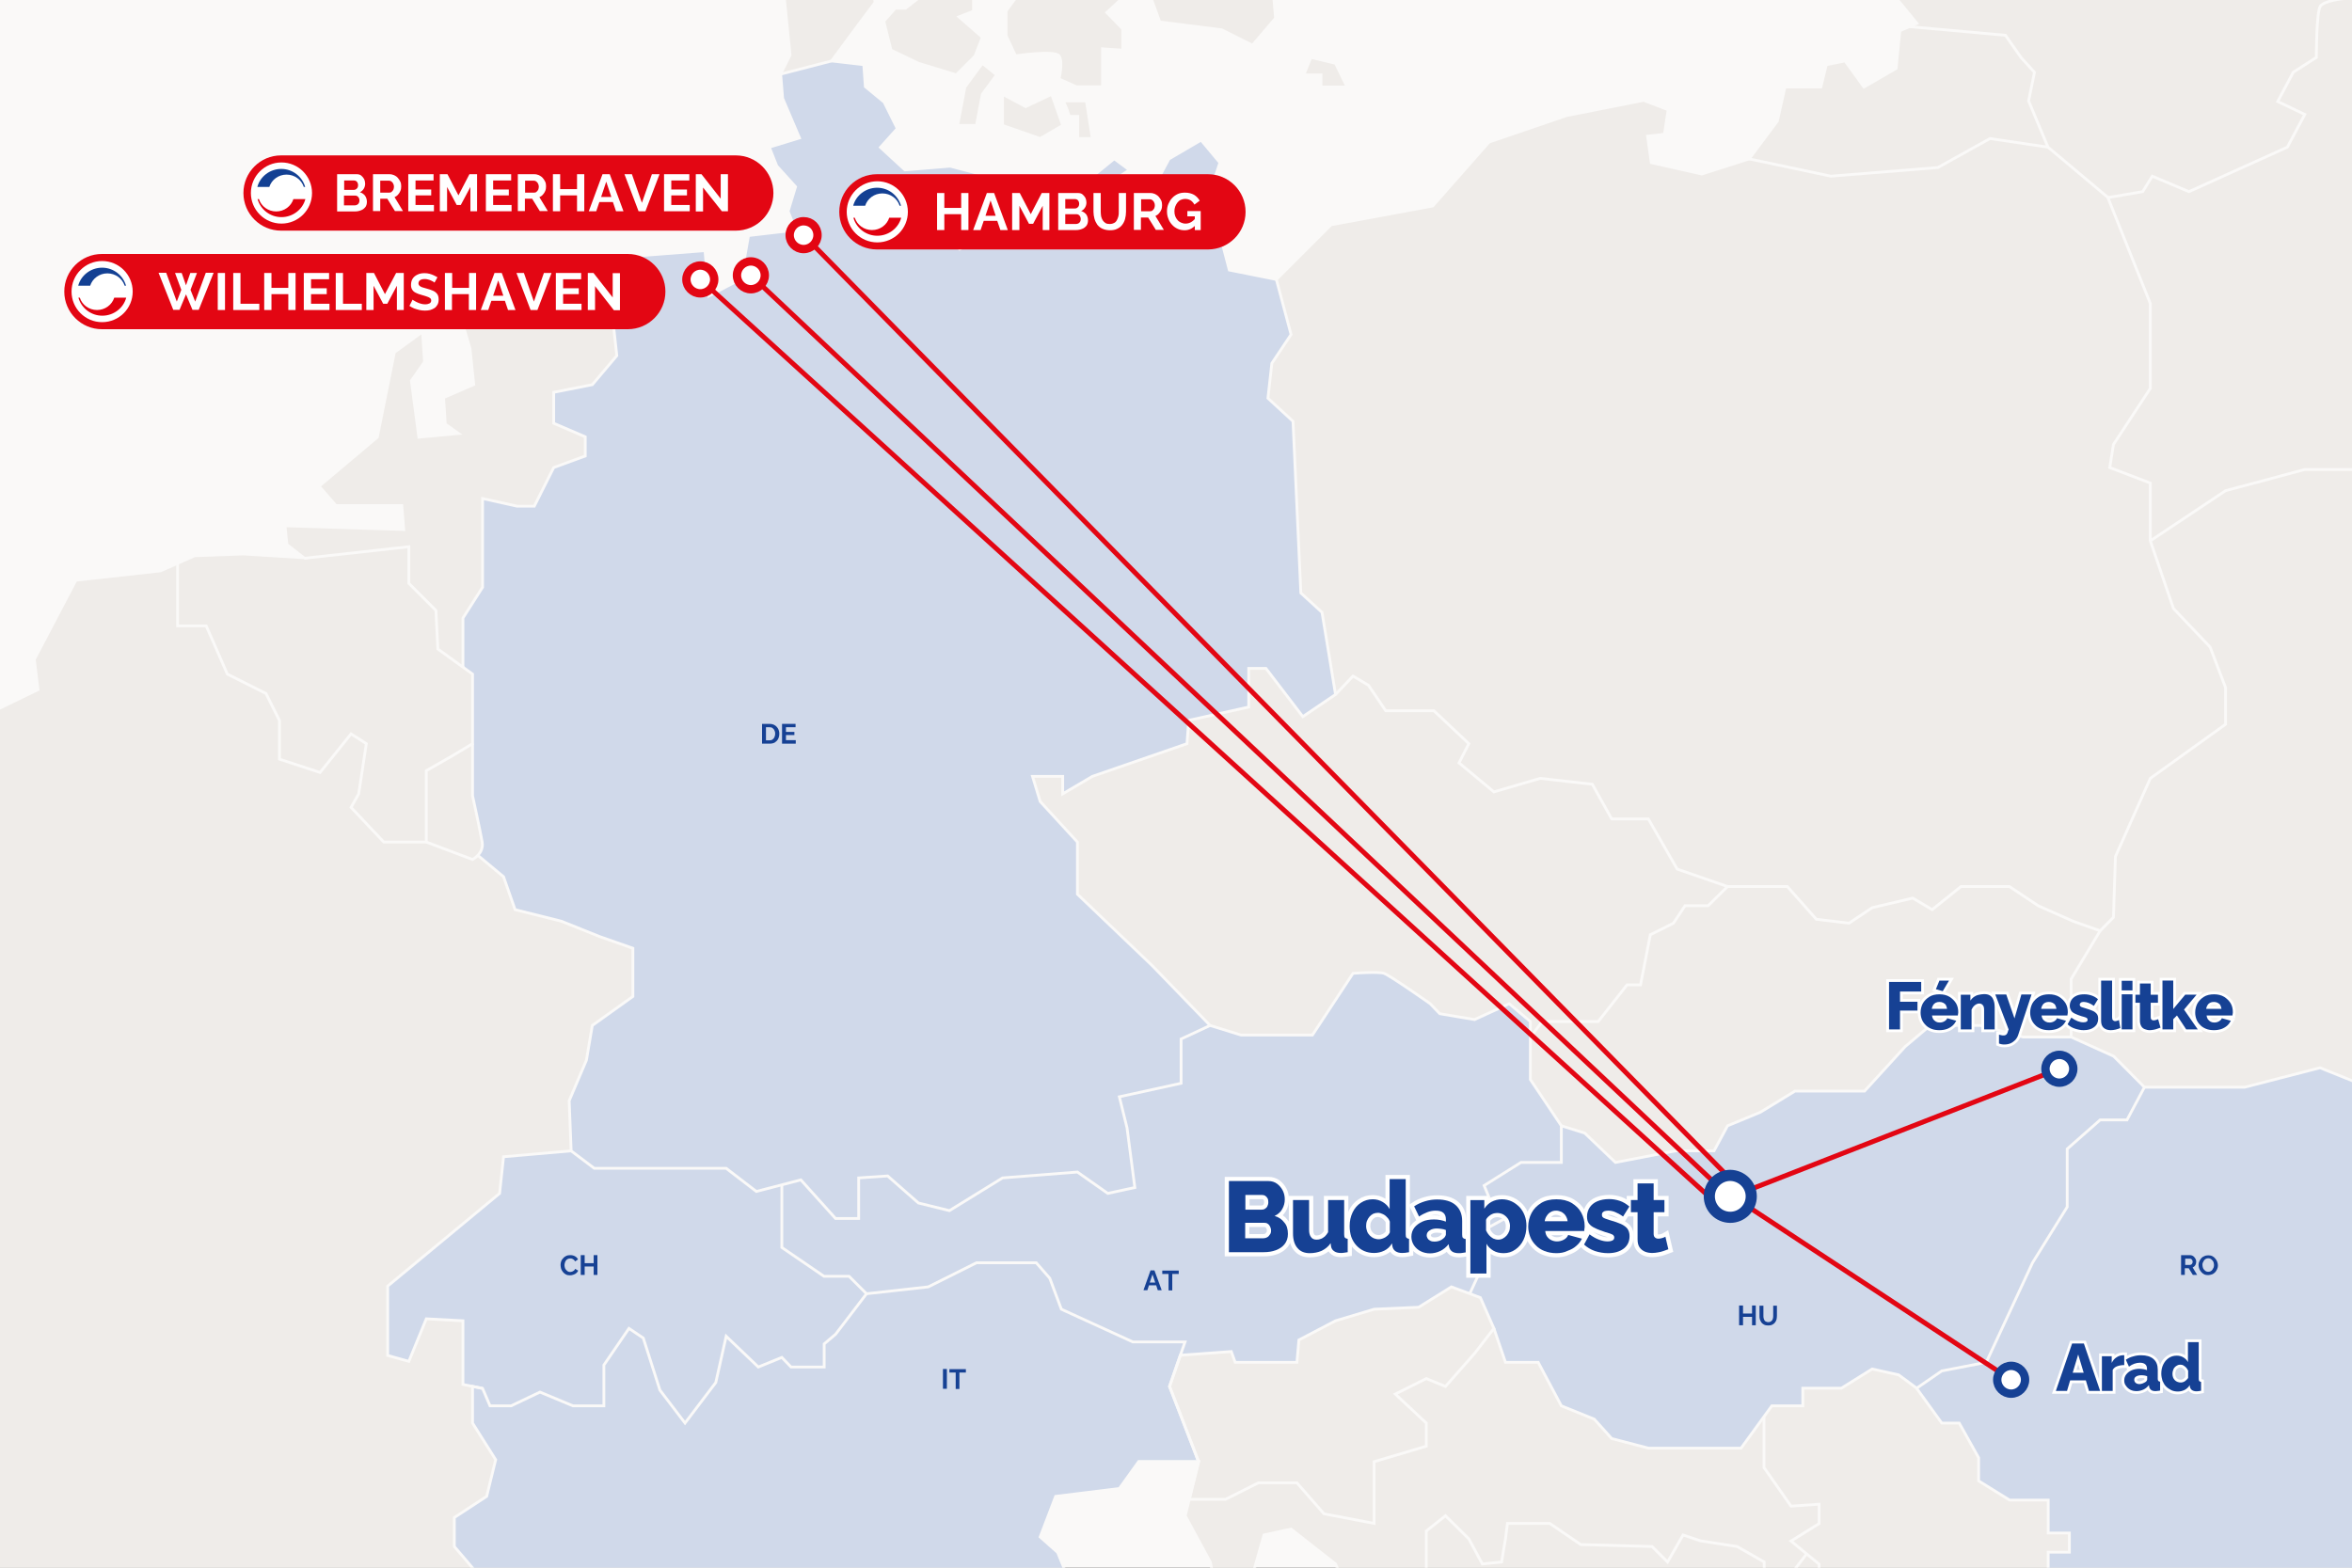 <?xml version="1.0" encoding="UTF-8"?>
<!-- Generator: Adobe Illustrator 28.0.0, SVG Export Plug-In . SVG Version: 6.00 Build 0)  -->
<svg xmlns="http://www.w3.org/2000/svg" xmlns:xlink="http://www.w3.org/1999/xlink" version="1.1" x="0px" y="0px" viewBox="0 0 1200 800" style="enable-background:new 0 0 1200 800;" xml:space="preserve">
<rect x="0" y="0" width="1200" height="800" fill="#333333" stroke="none"/>
<style type="text/css">
	
		.st0{clip-path:url(#SVGID_00000173149821457736121240000000320996582709270692_);fill-rule:evenodd;clip-rule:evenodd;fill:#FAF9F8;}
	.st1{clip-path:url(#SVGID_00000173149821457736121240000000320996582709270692_);fill:#EFECE9;}
	.st2{clip-path:url(#SVGID_00000173149821457736121240000000320996582709270692_);fill:#D0D9EA;}
	
		.st3{clip-path:url(#SVGID_00000173149821457736121240000000320996582709270692_);fill:#EFECE9;stroke:#FAF9F8;stroke-width:1.149;stroke-miterlimit:10;}
	.st4{clip-path:url(#SVGID_00000173149821457736121240000000320996582709270692_);fill:#FAF9F8;}
	.st5{clip-path:url(#SVGID_00000173149821457736121240000000320996582709270692_);}
	.st6{fill:#164194;}
	
		.st7{clip-path:url(#SVGID_00000173149821457736121240000000320996582709270692_);fill:none;stroke:#FAF9F8;stroke-width:1.422;stroke-miterlimit:10;}
	
		.st8{clip-path:url(#SVGID_00000173149821457736121240000000320996582709270692_);fill:none;stroke:#E30613;stroke-width:2.488;stroke-miterlimit:10;}
	.st9{fill:#E30613;}
	.st10{fill:#FFFFFF;}
	.st11{fill:#134093;}
	.st12{fill:#E2000F;}
	.st13{fill:#164194;stroke:#FFFFFF;stroke-width:4.265;stroke-miterlimit:10;}
	.st14{fill:#164194;stroke:#FFFFFF;stroke-width:2.843;stroke-miterlimit:10;}
	
		.st15{clip-path:url(#SVGID_00000173149821457736121240000000320996582709270692_);fill:#FFFFFF;stroke:#164194;stroke-width:4.265;stroke-miterlimit:10;}
	
		.st16{clip-path:url(#SVGID_00000173149821457736121240000000320996582709270692_);fill:#FFFFFF;stroke:#164194;stroke-width:5.686;stroke-miterlimit:10;}
	
		.st17{clip-path:url(#SVGID_00000173149821457736121240000000320996582709270692_);fill:#FFFFFF;stroke:#E30613;stroke-width:4.265;stroke-miterlimit:10;}
</style>
<g id="Layer_1">
</g>
<g id="MASK">
	<g>
		<defs>
			<rect id="SVGID_1_" width="1200" height="800"></rect>
		</defs>
		<clipPath id="SVGID_00000049926293756094647920000017786368017675197352_">
			<use xlink:href="#SVGID_1_" style="overflow:visible;"></use>
		</clipPath>
		
			<rect x="-1041.8" y="-1314" style="clip-path:url(#SVGID_00000049926293756094647920000017786368017675197352_);fill-rule:evenodd;clip-rule:evenodd;fill:#FAF9F8;" width="3734.5" height="2861.2"></rect>
		<path style="clip-path:url(#SVGID_00000049926293756094647920000017786368017675197352_);fill:#EFECE9;" d="M1679.2-1314    l-15.8,64.3l-11.8,59.1l-23.7,23.6l-1.9,39.4l19.7,19.7l-7.9,29.5l-39.4-2l-47.2-25.6v-25.6l21.7-17.7l1.9-25.6l-49.2-13.8    l-21.7,19.8l-33.5-2l5.9,13.8l23.6,9.8l15.8,41.4l41.4,55.2l47.3,51.2l-9.9,19.7l-53.2-21.7l-31.5-4l-13.8,33.5l5.9,21.7    l-27.6,29.5l11.8,27.6l51.2,47.2l-4,17.8l-19.7-17.8l-37.4,17.8l-23.7-2l-25.6,15.7l-15.7-33.4l-17.8,17.7l21.7,43.3l31.5-2    l13.8,4l-9.8,29.5l-63,4l-15.8-15.8l-17.7,4l-15.7-19.7l-13.8-33.5l-15.8-4l13.8-39.4l-11.8-17.8l-70.9-23.6l-47.3-39.4l23.7-7.9    l17.7,19.7l47.3,2l21.7,9.8l84.7-5.9l25.6,5.9l47.2-53.2l2-37.4l-17.7-49.3l-47.3-29.5l-65-5.9l-57.1-33.4l-64.9,7.9l-27.6,15.7    l-29.5-5.9l-9.9-21.7l21.7-7.9l-33.5-4l-14.7,9.5l-12.8,8.2l-47.3-5.9l-5.9-13.8l31.5-3.9l19.7-21.7l-9.8-9.9l-25.6-7.9l-11.8-5.9    l-21.7,5.9l2,21.7h-23.7l7.9-19.7l2-15.7l-21.7,1.9v19.8l-9.8,17.7l-3.9,21.7l-5.9-39.4L970-1165l-5.9,21.7l-8.9,25.6l-12.8-9.8    l1.9-23.7l10.8-13.8v-11.8h-28.5l2,19.8l-9.9,17.7l-15.8,4l2,17.7l-55.2-2l2,11.8l11.8,9.9l-5.9,13.8l-15.8-2l-11.8,31.5    l-3.9-29.5l-15.8,2l4,25.6l-13.8-19.7l-11.8,13.8l9.8,19.7l-17.7-4l-23.7,27.6l-27.6,37.4l21.7,13.8l-23.7,2l-2,13.7l-2,11.8    l-11.8-3.9l-17.7,29.5l7.9,15.7l-21.7-3.9l-17.7,11.8l-29.5,59.1l-31.5,49.3l15.7,9.8l-11.8,15.7l-2,19.7l-13.7,5.9l-27.6,45.3    L507-627.2l15.8,13.8l31.5-9.9l-2,15.7l-29.5,13.8l-27.6-15.8l-11.8,4l3.9,25.6l-18.7-19.8L442-585.8h-31.5l9.8,15.8l-15.7,7.9    v11.8l9.8,7.9l-29.5-4l-2,29.6l-17.7-2l-9.9,5.9l-25.6-11.8l-9.8,17.8l35.5,9.8l-7.9,11.8l-25.6-4l-4,9.8l-11.8,15.8l23.7,17.7    l25.6,5.9l13.7-21.7l4,19.8h23.7l11.8-31.5l5.9,37.4L381-424.3l-3.9,17.7l-19.8-21.7l-51.2,2l-2,25.6l31.5-11.8l-33.4,37.4    l11.8,15.8l39.4-35.5l5.9,11.8l-33.5,35.5l11.8,9.8l-31.5,15.7l4,15.8l19.7-9.8l2,11.8l-27.6,47.2l27.6,31.5l13.7,2v11.8l11.8,4    l13.8-4l-4,11.8l9.9,4l17.7-17.8l25.6-7.9l7.9-15.8l11.8,2l1.9-13.7l26.6-21.7l24.6-4l1.9-23.6l-9.8-17.7l15.8,5.9l5.9-17.7    l7.9,41.4l17.7,11.8l-7.4,40.3l-0.1,0.1l-2.3,12.8l11.8,4l11.8,11.8l2,29.5l3.9,11.8l4,39.4l31.5,55.2L580-57.8l-4,25.6l5.5,15.2    l10.2,28.2l31.6,4l15.7,7.9l11.8-13.8l-2-23.6l17.7-27.6l25.6,2h19.7l13.8-45.3l23.7-45.3l-4-33.5L733.6-178l9.8-9.8l2-15.8    l-9.8-17.7l4-11.8l27.6-9.8l9.8-19.7l15.8,9.8l7.9-11.8l9.9-13.8l-37.5-1.9l-15.7,15.7l-8-19.5l-16.4-7.7l4.8-10.6l25-5.8    l14.4,7.7l27.8,6.7l18.3-18.3l-2.8-23.1l-7.7-2.9l1-21.1l-35.6-14.5l-14.4,20.2l-15.4,15.4l-14.4-4.7l2.9-12.5l22.1-10.5l8.6-17.4    l-5.7-30.7l-5.8-44.2l13.5-2l-1.9-25.9l-7.7-39.4l10.6,1l6.7-6.7l1.9-16.4l12.5,1l7.7-10.6l9.6-25.9l15.4-4.8l10.5-16.4l9.6,1    l30.7-34.6l18.3-35.6l10.6-2.9l-2.9-16.4l-20.2-2.8l4.8-12.5l11.5-14.4l-2-11.5l-5.7-9.6l2.9-13.5l13.5-5.7l16.4-28.9l26.9,1.9    l15.4-6.7l5.7,3.9l18.3-4.8l37.5,34.6l2.8,41.3l-15.4-0.9L980-656.3l-44.2,64.5l-24.1,5.7l1,12.5l-3.9,7.6l-9.6,10.6l1.9,23    l9.6,12.5l-2,19.2l12.5,14.4l2.9,16.4l-3.9,21.1l5.8,53.9l46.1,25.9h15.4l3.8,18.3l8.6,7.7l13.5-4.8l25-6.7l21.2-25l10.5,8.6    l19.2-23.1l13.5,2.9l5.7-9.6l19.2-7.6l10.6-7.7l24-1l22.1-7.7l11.5-13.5l15.4,2.8l-6.7,12.5l1,9.6l47.1-2l11.5,18.3l-6.7,5.8    l-23.1,1.9l-13.5,22.1l-10.6,8.6v12.5l-13.5,5.7l-13.5,9.6l-30.8-1.9c0,0-1.9-9.6-4.7-9.6c-2.9,0-29.8,2.9-29.8,2.9l-4.8,3.8    l-7.7-10.5l-4.8,6.7l-1.9,10.6h-25.9l-6.7,9.6l-8.6-1.9l-8.7,7.6l-4.8,13.5l-16.3,5.8v24l19.2,8.6l-11.5,8.7l9.6,13.5l13.5,12.5    l16.4-7.6l5.7,32.6l-4.8,63.5l-14.4,11.5l-26-4.8l-14.4-16.4l-19.3-25l-12.5-3.8l-24.1,21.2l-15.4,37.5L944.4-67l5.7,17.4l5,33.6    l22.9,27.9l-3.8,1.7h-0.1l-4.8,2.1l-1.9,19.2l-16.4,9.5l-9.6-13.3l-9.6,1.9l-2.8,11.4h-18.3l-3.9,17.4l-14.4,19.3l-24.1,7.7    L842.5,83l-1.9-13.5l8.6-1l1.9-12.5l-12.5-4.8L799.2,59l-39.5,13.5L731,105.1l-51.9,9.6l-27.9,27.9l-24-4.8l-4.8-18.3l-20.2-14.4    l-1.9-9.6l18.3-1l3.8-11.5l-9.6-11.5l-16.4,9.6l-7.7,14.4l-26.9,2.8l8.6-7.7l5.8-3.9l-7.7-5.7l-1.6,1.3l-19.5,15.9l-17.3,2.9    l-14.5,16.4l-9.6,0.9l-16.4,8.7l-9.6-10.6l4.8-13.5l10.6-0.9l7.7-12.5l-18.3-4.8l-23.1,1.9l-12.5-11.5l8.6-9.6l-6.7-13.5l-9.6-7.9    L440.7,33l-16.4-1.9l13.5-18.3l5.7-7.6l3-4L443.5-16l11.5-4.8l2.9-10.5l15.4-1.9l6.7-18.3l15.4-2.9c0,0,6.7,2.9,7.7,0    c1-2.9,3.8-19.3,3.8-19.3l-23-7.6l-15.3,1.9l8.6-27.9l12.5-17.3l-1-26l-3.8-12.5l-22.1,9.6l-21.2,27.8l-45.2,1l-6.7,28.8    l-12.5,38.5l4.8,36.5l18.3,21.2l2.8,27.8l-4.8,9.6l1,12.5l8.6,20.2l-15.4,4.7l3.8,9.6l9.6,10.6l-3.8,12.5l3.8,9.6l-24,2.8    l-3.9,22.2l-16.3,8.6l-2-23.1l-37.5,2.9l-3.8,7.7l7.7,12.5l-2.8,4.8l-11.5-1l-8.6-14.4l-26,3.8l-36.5,4.8l-5.7,12.5l4.8,16.4    l1.9,18.3l-15.4,6.7l0.9,13.5l6.7,4.8l-20.2,1.9l-3.8-28.8l6.7-9.6l-1-15.4l-14.4,10.5l-8.7,43.3l-29.7,25l8.6,9.9h33.6l1,12.2    l-60.6-1.9l1,9.6l8.6,6.7l-30.7-1.9l-25,0.9l-8.8,3.9l-8.6,3.8l-43.2,4.8l-21.2,40.4l1.9,15.4l-31.7,15.4L-58.3,382l4.7,10.6    l14.4,5.8l-5.7,7.6h-50l-41.4-26.9l6.7-8.6l-1-11.5l-30.7-1.9l-1,42.3l8.7,42.3l-15.4,2l-5.7-8.7c0,0-3.8-0.9-6.7-0.9h-29.8    l-18.3-30.8l-31.7,2l-3.8,7.6l-19.2-4.8l-37.5,1.9l-8.6,8.7l10.6,10.6l7.7,3.8l-1.9,6.7l9.6,8.6l-15.4,3.9l4.8,21.1l22.1-1.9    l37.5,29.8l18.3,2.9l-1,10.6l14.5,2.9l-1,15.4l30.8,5.7l-2,5.8l-16.3,4.8l0.9,15.4h-15.4l13.5,12.5l8.6,26l28.8,19.2l-1.9,18.3    l-7.6,20.2l18.3,22.2l-1,25l-10.5-4.8l-7.7-15.4l-6.7,13.5l-11.5,36.5l12.5,14.5l-4.8,4.8h-12.5l-2.8,23.1l-11.5,26.9l-32.7,32.5    l-37.5-4l-58.1-25.6h-32.5l-78.8-34.4l-23.7-14.8l-10.8,8.9l-44.3-20.7h-13.8l-21.7-20.7H-604l-13.7,13.8v9.9l-27.6-5V739l-11.8,2    l-4.9,4l-17.8,6.9v6.9l7.9,14.8l2,22.7l4.9,25.6l-8.9,17.8l-5.9,12.8v61l-2,3.8l-32.4,61.3l-30.5,49.2l-25.6,10.8l-4,24.6    l-7.9,12.8l10.8,12.7l5.9,17.8h24.6l-10.8,29.5l-11.8,21.7l-2.9,28.5l-15.8,18.8v11.8h25.6l15.7,17.8h70l26.6,11.8l11.8,27.6    l5.9,38.4l13.8,22.7l28.5,8.9l26.6-23.6l28.5,1l18.8-8.9h40.4l10.8,11.8l31.5-1l10.8,15.8h24.6l8.9-8.9l12.7,1l33.5-39.4l24.6-6.9    h27.6l7.9-18.7l33.5-36.5l25.6-14.7V1199l-15.7-26.6l-3-20.7l62-57.1l28.5-35.5l9.9-18.7l73.9-4.5l9.8-14.2l34.5-13.8L0.8,999    v-26.6l10.8-4.9L9,957.7l-2.3-8.9l5-20.7l-12.8-9.9l12.8-20.7l31.5-2.9L57.9,873l27.6,7.9l13.8,12.8l28.5,1l13.8,10.8l18.7,2.9    l6.9,11.8l37.5-2l48.2-51.2l14.8-3l4.9,7.9l25.6-2l15.7-26.6l32.5-13.7l34.5,24.6l39.4,18.8v55.1l48.3,52.3V998h18.7l9.8,21.7    l16.8,2l32.5,43.3l23.6,18.7l45.3,4.9l22.7,28.6l9.8,1l4,10.8l25.6,1.9l5.9,10.8v24.6l18.7,3l5.9,3.9l7.9-2.9l10.8-2l5.9,38.4    l26.6,42.3v20.7l-18.7,9.9l-3,9.8l3.9,11.8l-13.7,11.8l2.9,15.8l17.8,4l21.7-19.8l16.7-20.7l6.9-28.5l15.7-7.9l5-34.5l-29.6-22.7    l-5.9-25.6l22.7-32.4l12.8-4l17.7,11.8l24.6,6.9l13.7,16.8l10.8,16.7l10.8-14.8v-14.7l-24.6-29.5l-32.5-15.8l-26.6-11.8    l-40.4-23.7l-22.7-7.9l-19.7-1l10.8-10.8l15.7-15.7l-1.9-7.4h-31.5l-21.7,5.4l-15.8-5.4l-17.7-23.1l-18.8-9.9l-22.6-39.4    l-9.8-40.4l-40.4-37.5L535.7,866l-9.8-27.6l6.9-25.6l10.8-10.8l-4-9.8l-8.9-7.9l7.9-20.7l32.5-4l9.9-13.8h30.6l-4.8,19.3l-2.1,8.4    l12.8,23.6l3,14.7L639,804l5.9-20.7l13.8-3l22.7,17.8l6,13.7l0.9,33.5l23.7,10.8l-6.9,13.8l6.9,13.8l28.6,9.8l6.9,18.7l42.4,7.9    l18.7,9.8l10.5,11l8.2,8.6l16.8,7.9l8.9,11.8l17.7,3.9l11.8,11.8l9.8,19.7l25.6,6l16.2,18l6.4,7.1h16.7l-16.7,50.8l3,29.5l-3,29.5    l9.9,9.8l31.5,12.8l5.9,21.7l11.8,7.9l5,5.5l19.7,22.1l5,13.7v11.8l10.8-1v-10.8h18.7v9.8l-12.8,6.9l-1,9.8l13.8,12.8l8.9,15.7    l63-6.9l12.8,3l25.6-2l7.9,6.9l14.7,3v9.8l11.8,3l8.9-3l15.8,12.8l8.9,10.8l7.9-5v-24.6l-19.7-18.7l-38.4-24.6l-39.4-7.9l5.9-12.8    l14.8,1l-1-9.8l-5.9-8.9l4-8.9h9.8l7.9,13.8l5-5l-4-12.8l-19.7-16.7l-11.8-22.7l-13.8-2l-2-44.3l19.8-1l13.7,11.8l14.8,9.8    l9.8,17.8l5.9-1l-3.9-11.8l3.9-6.9h7.9l6.9,11.8v9.9l8.9-5l-1-14.8l-14.7-14.7l17.7,2l6.9-6.9l-25.6-7.9l-8.9-9.9l12.8-1l2-5    l20.7-2.9l10.8-12.8h8.9l11.8,2l15.8-7.9l10.8-4.9l38.4,1l7.9,10.8l9.9,6.9v7.9l28.5-2.9l-16.7,16.7v13.8l8.9,5.9l-10.8,9.8    l2,41.4h16.7l6.9-10.8l19.8-6.9v12.8l-9.9,10.8l-1.9,5.9l11.8,5v14.8l12.7,5.9v5.9l-9.8,8.9l1,12.8l8.9,6.9l-8.9,5.9l-8.9-16.7    h-13.8l4,14.7l-5.9,16.8l3,6.9l17.8,1l12.7-8.9l10.8,10.8l17.8,2v20.7l-9.8,4.9l9.8,10.8l8.9,12.8l15.7,1l4,9.8h-16.7v11.8    l7.9,5.9h19.7l7.9-9.8l19.7-3.9h9.8l-17.7,13.7l5,5l-2,7.9l3,5h11.8l6.9-10.8l9.8-14.8l4.9,5.9v7.9l7.9,1l8.9,3.9l7.9-13.7    l7.9,10.8v15.7l11.8,5.9h31.5v6.9h10.8l5.9-13.8l13.7-12.8v6.9l12.8-2V1326l35.5-3.9l23.6,9.8l26.6-2l22.7,25.6l35.5,2l49.2-29.5    v-12.8l7.9,5l5.9-2v-13.8l25.6-37.4l52.2,5.9l12.8-16.7l-9.9-6.9l14.8-4.9l6.9-11.8l9.8,3v16.7l-8.9,9.8l-8.9,20.7l23.6,14.8v11.8    l15.7-4.9l5-24.6l4.9-12.8v-9.8l-13.7-11.8l6.9-20.7l33.5,1v6.9l16.7-4l42.4-37.4l25.6,1l7.9,4.9l27.6-1l27.5-26.6l47.3-40.4    l36.4-10.8l33.5-24.6l9.9-14.8l10.8-1l7.9,12.8l6.9-5.9l9.8-19.2l16.7-7.4l8.9-6.9h32.5l15.7-17.7l11.8,0.9v9.9l5.9,10.8l6-2    l3.9-16.8l6.9-2v-7.9l-5-9.8l-12.8-6.9l-10.8-14.8l-21.6-6.9v-13.8l0.9-11.8l7.9-6.9l-4-6.9l-9.8-1.9l-5.9-14.8l-9.9-13.8    l27.6-4.9l10.8,7.9l19.7,7.9l12.8,5l11.8,15.7l18.7,17.8l24.6,11.8l35.4,7.9l6.9-6.9l-5-8.9l-15.7-18.7l-4-19.7l5.9-13.8v-32.5    l18.8-14.7l22.7,2l7.9,9.8v21.7l4.9,16.7l17.8,9.8l6.9-4l-8.9-13.7l2-22.7l6.9-24.6l-8.9-35.5l1-18.7l16.7-12.8l-11.8-6.9l-13.7-4    l-21.7-10.8l-27.6-25.6l-15.7-31.5c0,0-20.7-47.3-21.7-50.3c-1-2.9-9.8-50.2-9.8-50.2l22.7-48.2l48.2-23.7l16.7-8.9l7.9-56.2    l2.9-70.9l36.5-15.8l14.8-15.7l30.5,25.6l9.8,3v-1724H1679.2z M2107.9,853l-21.4,2.2l-3.8-6.7l-15.5-5.9l-36.9,30.3l-29.5,11.1    l-6.7-6.7h-22.9l-21.4,6.7l-19.2,2.2l-3-8.1l-20.7-2.3v10.3l-16.3,7.4l-14-22.9l-12.5-2.2l-11.8,8.9l-31-5.2l-8.9-14h-11.8    l-12.5,12.5l-67.3,14l-90.1,71.3v10l-17.8,24.4l-30.2,7.4l-4.5-5.9l-8.9-7.4l-15.5,19.2h-80.5l-21-15.5l-1.4-3l1.4-0.9l-1.8,0.1    l-5.2-10.9l-14.8-7.4l-5.9-19.2h-17v-12.6l26.6-14v-11.8l-9.6-8.1l0.7-13.3l9.6-15.5l14,1.5l8.1-5.2l3.8-35.5l-5.9-14.8l-8.2-21.4    l4.5-21.5l-4.5-40.6l11.8-2.3l6.7,15.5l-5.2,11.8l2.3,15.5l7.4,1.5l0.7-10.3l6.7-11.8l17.7-2.9l1.5-22.2l-5.2-23.7l-7.4-11.1    l0.7-10.3l-5.2-16.2l7.4,5.9l11.8,4.5l18.4-14l8.9-20l-3.7-6.7l-14.7-2.2l-8.9-7.4l11.8-4.5l2.2,6.7l17.7-0.8l-0.7-7.4l12.5-24.4    l23.7-19.2l30.2-4.5l10.4,5.9l-1.5,8.1l-14.8,3.7l-2.2,5.9l15.5,2.2l-8.9,6.7l0.7,8.2l55.4-1.5l5.2-10.3l20-4.5l8.1,5.2l13.3,2.3    l1.4,8.1l-38.4,34l3.7,20l48.8,11.8l7.4,20.7l-4.5,11.1l2.3,14.8l31.7,3l8.9-15.5l8.2-25.9h28c0,0,0.8-2.9-0.7-7.4    c-1.5-4.4,17.7-28.8,17.7-28.8h44.3l11.8-6.7l3-9.6l-12.6-1.5l6-14.8l10-3.3l4,12.3l70.2,35.4h30.3l42.9,16.3l22.9,31.7h56.2    l31,13.3l0.7,20l21.5,13.2l5.9,17.8l-5.2,30.2L2107.9,853z"></path>
		<polygon style="clip-path:url(#SVGID_00000049926293756094647920000017786368017675197352_);fill:#EFECE9;" points="481.9,-8.4     468.6,-1 462,4.2 456.8,4.2 450.9,10.8 454.6,25.6 468.6,32.3 487.9,38.2 497.5,28.6 501.2,19 489.3,8.6 496.7,5.7 496.7,-4.7       "></polygon>
		<path style="clip-path:url(#SVGID_00000049926293756094647920000017786368017675197352_);fill:#EFECE9;" d="M508.5-15l3.7,6.6    l5.9,7.4l-4.8,6.6v12.6l4.8,10.3c0,0,20-3,22.2,0c2.2,3,0,11.8,0,11.8l8.9,4h13.3V24.9l10.3,0.7V14.7l-8.1-8.3l11.1-10.3V-15    l-12.6-25.8l-10.3,6.6l0.7,11.1l8.1,2.2l-2.2,12.6h-4.4l-1.5-10.3l-6.6,1.5l-4.8,8.9l-4.1-12.6l4.1-4.4l-4.1-5.9L530-32l-1.5,8.1    L530-18l-4.4,3.7l-11.8-2.2L508.5-15z"></path>
		<polygon style="clip-path:url(#SVGID_00000049926293756094647920000017786368017675197352_);fill:#EFECE9;" points="501.2,32.3     492.3,44.4 488.6,64 498.2,64 501.2,48.1 508.5,38.2   "></polygon>
		<polygon style="clip-path:url(#SVGID_00000049926293756094647920000017786368017675197352_);fill:#EFECE9;" points="511.5,48.1     511.5,64 530.7,70.7 542.2,64 536.6,48.1 523.3,54.4   "></polygon>
		<path style="clip-path:url(#SVGID_00000049926293756094647920000017786368017675197352_);fill:#EFECE9;" d="M542.2,51.5    c1.8,2.2,3.3,7.9,3.3,7.9h4.4v11.3h7.4l-3-19.2H542.2z"></path>
		<polygon style="clip-path:url(#SVGID_00000049926293756094647920000017786368017675197352_);fill:#EFECE9;" points="668.8,29.3     665.2,38.2 674,38.2 674,44.4 687.3,44.4 681.4,32.3   "></polygon>
		<path style="clip-path:url(#SVGID_00000049926293756094647920000017786368017675197352_);fill:#D0D9EA;" d="M311.8,155.1l2.9,26.4    l-12.5,14.8l-19.7,3.9V216l16.1,6.9v9.9l-16.1,5.9l-9.9,19.7h-8.9l-17.6-3.9v45.3l-10,15.8v25l4.9,3.6v35.5h0v26.6    c0,0,3.9,17.7,4.9,23.6c0.5,3.1-0.8,5.3-2.2,6.8l0,0l13.1,10.9l5.9,16.7l23.6,5.9l19.7,7.9l16.7,5.9v24.6l-20.7,14.8l-3,17.7    l-8.9,20.7l1,25.6l11.8,8.9h67.3l15.4,11.8l22.7-5.9l17.7,19.7h11.8v-20.7l14.8-1l15.8,13.8l15.8,3.9l27.1-16.7l38.2-3l15.5,10.8    l13.8-3l-3.9-30.5l-3.9-15.8l31.5-6.9v-22.7l14.8-6.9l-29.6-30.5l-38.1-36.4v-26.6l-19-20.7l-3.9-12.8h15.3v8.9l15.1-8.9    l48.3-16.7l1-11.8l30.5-6.9v-19.7h8.9l18.7,24.6l16.8-11.3l-6.9-41.9l-10.8-9.9l-3.9-87.7l-12.8-11.8l2-17.7l9.8-14.8l-7.6-28l0,0    l-24-4.8l-4.8-18.3l-20.2-14.4l-1.9-9.6l18.3-1l3.8-11.5l-9.6-11.5l-16.4,9.6l-7.7,14.4l-26.9,2.8l8.6-7.7l5.8-3.9l-7.7-5.7    l-1.6,1.3l-19.5,15.9l-17.3,2.9l-14.5,16.4l-9.6,0.9l-16.4,8.7l-9.6-10.6l4.8-13.5l10.6-0.9l7.7-12.5l-18.3-4.8l-23.1,1.9    l-12.5-11.5l8.6-9.6l-6.7-13.5l-9.6-7.9L440.7,33l-16.4-1.9l0,0l-26,6.7l0,0l1,12.5l8.6,20.2l-15.4,4.7l3.8,9.6l9.6,10.6    l-3.8,12.5l3.8,9.6l-24,2.8l-3.9,22.2l-16.3,8.6l-2-23.1l-37.5,2.9l-3.8,7.7l7.7,12.5l-2.8,4.8L311.8,155.1L311.8,155.1z"></path>
		<polygon style="clip-path:url(#SVGID_00000049926293756094647920000017786368017675197352_);fill:#D0D9EA;" points="750,660.2     755.3,662.2 762.2,677.9 762.2,677.9 768.1,695.2 784.8,695.2 796.6,717.4 813.4,724.2 822.3,734.1 841,739 888.3,739 904,717.4     919.8,717.4 919.8,708.4 939.5,708.4 955.2,698.6 968.7,701.6 977.9,708.4 990.7,699.6 1013.4,695.2 1037,644.4 1054.7,615.9     1054.7,586.3 1071.5,571.5 1085.2,571.5 1094.1,554.8 1078.4,539 1056.7,529.2 1056.7,529.2 1032.1,529.2 1010.4,523.3     984.8,523.3 972,534.1 951.3,556.8 915.8,556.8 898.1,567.6 881.4,574.5 874.5,587.3 854.8,587.3 824.2,593.2 808.5,578.2     796.6,574.5 796.6,574.5 796.6,593.2 776,593.2 757.2,605 762.2,616.9 768.1,621.8 757.2,627.7 757.2,644.4 750,660.2   "></polygon>
		<path style="clip-path:url(#SVGID_00000049926293756094647920000017786368017675197352_);fill:#D0D9EA;" d="M750,660.2l7.3-15.8    v-16.7l10.8-5.9l-5.9-4.9l-4.9-11.8l18.7-11.8h20.7v-18.7l-15.8-23.6v-29.6l-10.8-9.1l-17.7,8.1l-17.7-3l-4.9-5.1    c0,0-20.7-14.6-23.6-15.5c-3-1-15.8,0-15.8,0l-20.7,31.5h-36.4l-15.8-4.9l0,0l-14.8,6.9v22.7l-31.5,6.9l3.9,15.8L579,606l-13.8,3    l-15.5-10.8l-38.2,3l-27.1,16.7l-15.8-3.9l-15.8-13.8l-14.8,1v20.7h-11.8l-17.7-19.7l-9.7,2.5v31.9l21.5,14.8h12.8l8.9,8.9l0,0    l31.5-3.4l24.6-12.3h30.5l6.9,7.9l5.9,15.8l36.4,16.8h26.6l-2.4,6.8l26-1.9l2,5.4h31.5l1-11.3l18.7-9.9l19.7-5.9l22.7-1l16.7-10.3    L750,660.2L750,660.2z"></path>
		<polyline style="clip-path:url(#SVGID_00000049926293756094647920000017786368017675197352_);fill:#D0D9EA;" points="611.5,745.8     580.9,745.8 571.1,759.7 538.6,763.6 530.7,784.3 539.5,792.2 543.5,802 532.7,812.8 525.8,838.5 535.7,866 572.1,885.7     612.5,923.2 622.3,963.6 644.9,1002.9 663.7,1012.8 681.4,1035.9 697.2,1041.4 718.9,1035.9 750.4,1035.9 752.3,1043.4     736.6,1059.1 725.7,1069.9 745.4,1070.9 768.1,1078.8 808.5,1102.4 835.1,1114.3 867.6,1130.1 892.2,1159.6 892.2,1174.3     881.3,1189.1 870.5,1172.4 856.8,1155.6 832.1,1148.8 814.4,1136.9 801.6,1140.9 778.9,1173.3 784.8,1199 814.4,1221.6     809.4,1256.1 793.7,1264 786.8,1292.5 770.1,1313.2 748.4,1333 730.6,1329 727.7,1313.2 741.5,1301.5 737.6,1289.6 740.5,1279.8     759.2,1269.9 759.2,1249.2 732.6,1206.8 726.7,1168.5 715.9,1170.4 708,1173.3 702.1,1169.4 683.4,1166.5 683.4,1141.8     677.4,1131 651.9,1129.1 647.9,1118.2 638.1,1117.2 615.4,1088.6 570.1,1083.7 546.5,1065 514,1021.7 497.2,1019.7 487.4,998     468.7,998 468.7,980.3 420.3,928.1 420.3,873 381,854.2 346.5,829.6 314,843.4 298.3,870 272.6,872 267.7,864.1 252.9,867     252.9,867 252.9,860.1 264.8,851.3 252.9,843.4 241.1,839.5 231.8,816.8 241.1,800.1 231.8,789.2 231.8,774.4 248.3,763.6     252.9,744.9 241.1,726.2 241.1,707.5 246.2,708.5 246.2,708.5 250,717.4 260.8,717.4 275.5,710.4 292.3,717.4 308.1,717.4     308.1,696.6 320.9,677.9 328.2,682.8 336.7,709.4 349.5,726.2 365.2,705.5 370.5,681.9 386.9,697.6 398.9,692.7 403.6,697.6     420.5,697.6 420.5,685.8 426.3,680.9 442.1,660.2 442.1,660.2 473.6,656.7 498.2,644.4 528.7,644.4 535.6,652.3 541.5,668.1     578,684.8 604.6,684.8 596.7,707.5 604,726.4 611.5,745.9   "></polyline>
		<polygon style="clip-path:url(#SVGID_00000049926293756094647920000017786368017675197352_);fill:#D0D9EA;" points="398.9,604.6     398.9,636.6 420.4,651.3 433.2,651.3 442.1,660.2 426.3,680.9 420.5,685.8 420.5,697.6 403.6,697.6 398.9,692.7 386.9,697.6     370.5,681.9 365.2,705.5 349.5,726.2 336.7,709.4 328.2,682.8 320.9,677.9 308.1,696.6 308.1,717.4 292.3,717.4 275.5,710.4     260.8,717.4 250,717.4 246.2,708.5 236.2,706.5 236.2,674 217.5,673 208.6,694.7 197.8,691.7 197.8,656.3 254.9,609 256.9,590.3     291.3,587.3 291.4,587.3 303.2,596.2 370.5,596.2 385.9,608   "></polygon>
		<path style="clip-path:url(#SVGID_00000049926293756094647920000017786368017675197352_);fill:#D0D9EA;" d="M1094.1,554.8    l-8.9,16.7h-13.8l-16.8,14.8v29.5l-17.7,28.6l-23.6,50.7l-22.7,4.4l-12.8,8.9v0l12.8,17.7h8.9l9.9,17.7v11.8l15.8,9.8h19.7v16.8    h10.8v9.8h-10.8V803h14.8l11.8,6.9l14.8,13.8h10.8V804l24.6,1v11.8c0,0-10.8-3.9-11.8,1l-1,4.9l12.8,9.9v10.8v0l13.8,8.9V869h27.6    l62-12.8l44.2,7.9l21.8,4.9l54.5-43.3l66.6-3.9l25.6,23.6l8.9-3.9l14-9.1h0l-5.9-14.8l-8.2-21.4l4.5-21.5l-4.5-40.6l11.8-2.3    l6.7,15.5l-5.2,11.8l2.3,15.5l7.4,1.5l0.7-10.3l6.7-11.8l17.7-2.9l1.5-22.2l-5.2-23.7l-7.4-11.1v0l-46.8,32l-20.7-15.8l0,0h-8.6    l-11.1-34.5l-4.9-54.2l-22.7-38.4l-22.7-10.8l-6.9-25.6l-35-28.6l-29.3-4.5l-9.6,23.2h-24.6l-5.9,12.8l-26.6,4.9l-24.6-9.9    l-38.4,9.9H1094.1z"></path>
		<g style="clip-path:url(#SVGID_00000049926293756094647920000017786368017675197352_);">
			<g>
				<path class="st6" d="M1112.8,650.6v-10.1h4.5c0.5,0,0.9,0.1,1.3,0.3c0.4,0.2,0.7,0.4,1,0.8c0.3,0.3,0.5,0.7,0.7,1.1      c0.2,0.4,0.2,0.8,0.2,1.2c0,0.4-0.1,0.8-0.2,1.2c-0.1,0.4-0.4,0.7-0.6,1c-0.3,0.3-0.6,0.5-1,0.7l2.3,3.8h-2.2l-2.1-3.4h-2v3.4      H1112.8z M1114.8,645.5h2.5c0.2,0,0.5-0.1,0.7-0.2c0.2-0.1,0.3-0.3,0.5-0.6c0.1-0.2,0.2-0.5,0.2-0.8c0-0.3-0.1-0.6-0.2-0.8      s-0.3-0.4-0.5-0.6c-0.2-0.1-0.4-0.2-0.7-0.2h-2.4V645.5z"></path>
				<path class="st6" d="M1126.6,650.7c-0.7,0-1.4-0.1-2-0.4c-0.6-0.3-1.1-0.7-1.5-1.2c-0.4-0.5-0.8-1-1-1.6s-0.4-1.2-0.4-1.9      c0-0.7,0.1-1.3,0.4-1.9c0.3-0.6,0.6-1.2,1-1.6c0.4-0.5,1-0.9,1.6-1.1c0.6-0.3,1.3-0.4,2-0.4c0.7,0,1.4,0.1,2,0.4      c0.6,0.3,1.1,0.7,1.5,1.2c0.4,0.5,0.8,1,1,1.6s0.4,1.2,0.4,1.9c0,0.7-0.1,1.3-0.4,1.9s-0.6,1.2-1,1.6s-1,0.9-1.6,1.1      C1128,650.5,1127.3,650.7,1126.6,650.7z M1123.7,645.5c0,0.4,0.1,0.9,0.2,1.3c0.1,0.4,0.3,0.8,0.6,1.1c0.3,0.3,0.6,0.6,0.9,0.8      c0.4,0.2,0.8,0.3,1.2,0.3c0.5,0,0.9-0.1,1.3-0.3c0.4-0.2,0.7-0.5,0.9-0.8c0.2-0.3,0.4-0.7,0.6-1.1c0.1-0.4,0.2-0.8,0.2-1.2      c0-0.4-0.1-0.9-0.2-1.3c-0.1-0.4-0.3-0.8-0.6-1.1c-0.3-0.3-0.6-0.6-0.9-0.8c-0.4-0.2-0.8-0.3-1.2-0.3c-0.5,0-0.9,0.1-1.3,0.3      s-0.7,0.5-0.9,0.8c-0.2,0.3-0.4,0.7-0.6,1.1S1123.7,645.1,1123.7,645.5z"></path>
			</g>
		</g>
		<g style="clip-path:url(#SVGID_00000049926293756094647920000017786368017675197352_);">
			<g>
				<path class="st6" d="M388.8,379.5v-10.1h3.7c1.1,0,2,0.2,2.8,0.7c0.7,0.4,1.3,1.1,1.7,1.8c0.4,0.8,0.6,1.6,0.6,2.5      c0,1-0.2,1.9-0.6,2.7c-0.4,0.8-1,1.3-1.7,1.8c-0.7,0.4-1.6,0.6-2.6,0.6H388.8z M395.5,374.4c0-0.7-0.1-1.2-0.4-1.7      c-0.2-0.5-0.6-0.9-1-1.2s-1-0.4-1.6-0.4h-1.7v6.7h1.7c0.6,0,1.2-0.1,1.6-0.4c0.4-0.3,0.8-0.7,1-1.2      C395.4,375.6,395.5,375,395.5,374.4z"></path>
				<path class="st6" d="M406,377.8v1.7h-7v-10.1h6.9v1.7H401v2.4h4.3v1.6H401v2.6H406z"></path>
			</g>
		</g>
		<g style="clip-path:url(#SVGID_00000049926293756094647920000017786368017675197352_);">
			<g>
				<path class="st6" d="M286,645.5c0-0.6,0.1-1.2,0.3-1.8c0.2-0.6,0.5-1.1,1-1.6c0.4-0.5,0.9-0.9,1.6-1.2c0.6-0.3,1.3-0.4,2.1-0.4      c0.9,0,1.7,0.2,2.4,0.6c0.7,0.4,1.2,0.9,1.5,1.6l-1.5,1c-0.2-0.4-0.4-0.7-0.7-0.9c-0.3-0.2-0.6-0.4-0.9-0.5      c-0.3-0.1-0.6-0.1-0.9-0.1c-0.5,0-0.9,0.1-1.3,0.3c-0.4,0.2-0.7,0.5-0.9,0.8c-0.2,0.3-0.4,0.7-0.5,1.1c-0.1,0.4-0.2,0.8-0.2,1.2      c0,0.4,0.1,0.9,0.2,1.3c0.1,0.4,0.3,0.8,0.6,1.1c0.3,0.3,0.6,0.6,0.9,0.8s0.8,0.3,1.2,0.3c0.3,0,0.6-0.1,1-0.2      c0.3-0.1,0.6-0.3,0.9-0.5c0.3-0.2,0.5-0.5,0.6-0.9l1.6,0.9c-0.2,0.5-0.5,0.9-1,1.3c-0.4,0.4-1,0.6-1.5,0.8      c-0.6,0.2-1.1,0.3-1.7,0.3c-0.7,0-1.4-0.1-2-0.4c-0.6-0.3-1.1-0.7-1.5-1.2c-0.4-0.5-0.8-1.1-1-1.7      C286.1,646.7,286,646.1,286,645.5z"></path>
				<path class="st6" d="M304.8,640.5v10.1h-1.9v-4.3h-4.6v4.3h-2v-10.1h2v4.1h4.6v-4.1H304.8z"></path>
			</g>
		</g>
		<g style="clip-path:url(#SVGID_00000049926293756094647920000017786368017675197352_);">
			<g>
				<path class="st6" d="M587,648.3h2l3.7,10.1h-2l-0.8-2.5h-3.7l-0.8,2.5h-2L587,648.3z M589.4,654.5l-1.4-4.2l-1.4,4.2H589.4z"></path>
				<path class="st6" d="M601.3,650.1h-3.2v8.4h-1.9v-8.4h-3.2v-1.7h8.4V650.1z"></path>
			</g>
		</g>
		<g style="clip-path:url(#SVGID_00000049926293756094647920000017786368017675197352_);">
			<g>
				<path class="st6" d="M481.1,708.7v-10.1h2v10.1H481.1z"></path>
				<path class="st6" d="M492.7,700.4h-3.2v8.4h-1.9v-8.4h-3.2v-1.7h8.4V700.4z"></path>
			</g>
		</g>
		<g style="clip-path:url(#SVGID_00000049926293756094647920000017786368017675197352_);">
			<g>
				<path class="st6" d="M895.8,666.2v10.1h-1.9V672h-4.6v4.3h-2v-10.1h2v4.1h4.6v-4.1H895.8z"></path>
				<path class="st6" d="M902.2,676.4c-0.8,0-1.5-0.1-2.1-0.4c-0.6-0.3-1-0.6-1.4-1.1c-0.3-0.5-0.6-1-0.8-1.6      c-0.2-0.6-0.2-1.2-0.2-1.9v-5.1h2v5.1c0,0.4,0,0.8,0.1,1.2c0.1,0.4,0.2,0.7,0.4,1.1s0.4,0.6,0.8,0.7c0.3,0.2,0.7,0.3,1.2,0.3      c0.5,0,0.9-0.1,1.2-0.3c0.3-0.2,0.6-0.4,0.8-0.7c0.2-0.3,0.3-0.7,0.4-1.1c0.1-0.4,0.1-0.8,0.1-1.2v-5.1h1.9v5.1      c0,0.7-0.1,1.3-0.2,1.9c-0.2,0.6-0.4,1.1-0.8,1.6c-0.4,0.5-0.8,0.8-1.4,1.1C903.6,676.3,902.9,676.4,902.2,676.4z"></path>
			</g>
		</g>
		
			<path style="clip-path:url(#SVGID_00000049926293756094647920000017786368017675197352_);fill:none;stroke:#FAF9F8;stroke-width:1.422;stroke-miterlimit:10;" d="    M1679.2-1314l-15.8,64.3l-11.8,59.1l-23.7,23.6l-1.9,39.4l19.7,19.7l-7.9,29.5l-39.4-2l-47.2-25.6v-25.6l21.7-17.7l1.9-25.6    l-49.2-13.8l-21.7,19.8l-33.5-2l5.9,13.8l23.6,9.8l15.8,41.4l41.4,55.2l47.3,51.2l-9.9,19.7l-53.2-21.7l-31.5-4l-13.8,33.5    l5.9,21.7l-27.6,29.5l11.8,27.6l51.2,47.2l-4,17.8l-19.7-17.8l-37.4,17.8l-23.7-2l-25.6,15.7l-15.7-33.4l-17.8,17.7l21.7,43.3    l31.5-2l13.8,4l-9.8,29.5l-63,4l-15.8-15.8l-17.7,4l-15.7-19.7l-13.8-33.5l-15.8-4l13.8-39.4l-11.8-17.8l-70.9-23.6l-47.3-39.4    l23.7-7.9l17.7,19.7l47.3,2l21.7,9.8l84.7-5.9l25.6,5.9l47.2-53.2l2-37.4l-17.7-49.3l-47.3-29.5l-65-5.9l-57.1-33.4l-64.9,7.9    l-27.6,15.7l-29.5-5.9l-9.9-21.7l21.7-7.9l-33.5-4l-14.7,9.5l-12.8,8.2l-47.3-5.9l-5.9-13.8l31.5-3.9l19.7-21.7l-9.8-9.9    l-25.6-7.9l-11.8-5.9l-21.7,5.9l2,21.7h-23.7l7.9-19.7l2-15.7l-21.7,1.9v19.8l-9.8,17.7l-3.9,21.7l-5.9-39.4L970-1165l-5.9,21.7    l-8.9,25.6l-12.8-9.8l1.9-23.7l10.8-13.8v-11.8h-28.5l2,19.8l-9.9,17.7l-15.8,4l2,17.7l-55.2-2l2,11.8l11.8,9.9l-5.9,13.8l-15.8-2    l-11.8,31.5l-3.9-29.5l-15.8,2l4,25.6l-13.8-19.7l-11.8,13.8l9.8,19.7l-17.7-4l-23.7,27.6l-27.6,37.4l21.7,13.8l-23.7,2l-2,13.7    l-2,11.8l-11.8-3.9l-17.7,29.5l7.9,15.7l-21.7-3.9l-17.7,11.8l-29.5,59.1l-31.5,49.3l15.7,9.8l-11.8,15.7l-2,19.7l-13.7,5.9    l-27.6,45.3L507-627.2l15.8,13.8l31.5-9.9l-2,15.7l-29.5,13.8l-27.6-15.8l-11.8,4l3.9,25.6l-18.7-19.8L442-585.8h-31.5l9.8,15.8    l-15.7,7.9v11.8l9.8,7.9l-29.5-4l-2,29.6l-17.7-2l-9.9,5.9l-25.6-11.8l-9.8,17.8l35.5,9.8l-7.9,11.8l-25.6-4l-4,9.8l-11.8,15.8    l23.7,17.7l25.6,5.9l13.7-21.7l4,19.8h23.7l11.8-31.5l5.9,37.4L381-424.3l-3.9,17.7l-19.8-21.7l-51.2,2l-2,25.6l31.5-11.8    l-33.4,37.4l11.8,15.8l39.4-35.5l5.9,11.8l-33.5,35.5l11.8,9.8l-31.5,15.7l4,15.8l19.7-9.8l2,11.8l-27.6,47.2l27.6,31.5l13.7,2    v11.8l11.8,4l13.8-4l-4,11.8l9.9,4l17.7-17.8l25.6-7.9l7.9-15.8l11.8,2l1.9-13.7l26.6-21.7l24.6-4l1.9-23.6l-9.8-17.7l15.8,5.9    l5.9-17.7l7.9,41.4l17.7,11.8l-7.4,40.3l-0.1,0.1l-2.3,12.8l11.8,4l11.8,11.8l2,29.5l3.9,11.8l4,39.4l31.5,55.2L580-57.8l-4,25.6    l5.5,15.2l10.2,28.2l31.6,4l15.7,7.9l11.8-13.8l-2-23.6l17.7-27.6l25.6,2h19.7l13.8-45.3l23.7-45.3l-4-33.5L733.6-178l9.8-9.8    l2-15.8l-9.8-17.7l4-11.8l27.6-9.8l9.8-19.7l15.8,9.8l7.9-11.8l9.9-13.8l-37.5-1.9l-15.7,15.7l-8-19.5l-16.4-7.7l4.8-10.6l25-5.8    l14.4,7.7l27.8,6.7l18.3-18.3l-2.8-23.1l-7.7-2.9l1-21.1l-35.6-14.5l-14.4,20.2l-15.4,15.4l-14.4-4.7l2.9-12.5l22.1-10.5l8.6-17.4    l-5.7-30.7l-5.8-44.2l13.5-2l-1.9-25.9l-7.7-39.4l10.6,1l6.7-6.7l1.9-16.4l12.5,1l7.7-10.6l9.6-25.9l15.4-4.8l10.5-16.4l9.6,1    l30.7-34.6l18.3-35.6l10.6-2.9l-2.9-16.4l-20.2-2.8l4.8-12.5l11.5-14.4l-2-11.5l-5.7-9.6l2.9-13.5l13.5-5.7l16.4-28.9l26.9,1.9    l15.4-6.7l5.7,3.9l18.3-4.8l37.5,34.6l2.8,41.3l-15.4-0.9L980-656.3l-44.2,64.5l-24.1,5.7l1,12.5l-3.9,7.6l-9.6,10.6l1.9,23    l9.6,12.5l-2,19.2l12.5,14.4l2.9,16.4l-3.9,21.1l5.8,53.9l46.1,25.9h15.4l3.8,18.3l8.6,7.7l13.5-4.8l25-6.7l21.2-25l10.5,8.6    l19.2-23.1l13.5,2.9l5.7-9.6l19.2-7.6l10.6-7.7l24-1l22.1-7.7l11.5-13.5l15.4,2.8l-6.7,12.5l1,9.6l47.1-2l11.5,18.3l-6.7,5.8    l-23.1,1.9l-13.5,22.1l-10.6,8.6v12.5l-13.5,5.7l-13.5,9.6l-30.8-1.9c0,0-1.9-9.6-4.7-9.6c-2.9,0-29.8,2.9-29.8,2.9l-4.8,3.8    l-7.7-10.5l-4.8,6.7l-1.9,10.6h-25.9l-6.7,9.6l-8.6-1.9l-8.7,7.6l-4.8,13.5l-16.3,5.8v24l19.2,8.6l-11.5,8.7l9.6,13.5l13.5,12.5    l16.4-7.6l5.7,32.6l-4.8,63.5l-14.4,11.5l-26-4.8l-14.4-16.4l-19.3-25l-12.5-3.8l-24.1,21.2l-15.4,37.5L944.4-67l5.7,17.4l5,33.6    l22.9,27.9l-3.8,1.7h-0.1l-4.8,2.1l-1.9,19.2l-16.4,9.5l-9.6-13.3l-9.6,1.9l-2.8,11.4h-18.3l-3.9,17.4l-14.4,19.3l-24.1,7.7    L842.5,83l-1.9-13.5l8.6-1l1.9-12.5l-12.5-4.8L799.2,59l-39.5,13.5L731,105.1l-51.9,9.6l-27.9,27.9l-24-4.8l-4.8-18.3l-20.2-14.4    l-1.9-9.6l18.3-1l3.8-11.5l-9.6-11.5l-16.4,9.6l-7.7,14.4l-26.9,2.8l8.6-7.7l5.8-3.9l-7.7-5.7l-1.6,1.3l-19.5,15.9l-17.3,2.9    l-14.5,16.4l-9.6,0.9l-16.4,8.7l-9.6-10.6l4.8-13.5l10.6-0.9l7.7-12.5l-18.3-4.8l-23.1,1.9l-12.5-11.5l8.6-9.6l-6.7-13.5l-9.6-7.9    L440.7,33l-16.4-1.9l13.5-18.3l5.7-7.6l3-4L443.5-16l11.5-4.8l2.9-10.5l15.4-1.9l6.7-18.3l15.4-2.9c0,0,6.7,2.9,7.7,0    c1-2.9,3.8-19.3,3.8-19.3l-23-7.6l-15.3,1.9l8.6-27.9l12.5-17.3l-1-26l-3.8-12.5l-22.1,9.6l-21.2,27.8l-45.2,1l-6.7,28.8    l-12.5,38.5l4.8,36.5l18.3,21.2l2.8,27.8l-4.8,9.6l1,12.5l8.6,20.2l-15.4,4.7l3.8,9.6l9.6,10.6l-3.8,12.5l3.8,9.6l-24,2.8    l-3.9,22.2l-16.3,8.6l-2-23.1l-37.5,2.9l-3.8,7.7l7.7,12.5l-2.8,4.8l-11.5-1l-8.6-14.4l-26,3.8l-36.5,4.8l-5.7,12.5l4.8,16.4    l1.9,18.3l-15.4,6.7l0.9,13.5l6.7,4.8l-20.2,1.9l-3.8-28.8l6.7-9.6l-1-15.4l-14.4,10.5l-8.7,43.3l-29.7,25l8.6,9.9h33.6l1,12.2    l-60.6-1.9l1,9.6l8.6,6.7l-30.7-1.9l-25,0.9l-8.8,3.9l-8.6,3.8l-43.2,4.8l-21.2,40.4l1.9,15.4l-31.7,15.4L-58.3,382l4.7,10.6    l14.4,5.8l-5.7,7.6h-50l-41.4-26.9l6.7-8.6l-1-11.5l-30.7-1.9l-1,42.3l8.7,42.3l-15.4,2l-5.7-8.7c0,0-3.8-0.9-6.7-0.9h-29.8    l-18.3-30.8l-31.7,2l-3.8,7.6l-19.2-4.8l-37.5,1.9l-8.6,8.7l10.6,10.6l7.7,3.8l-1.9,6.7l9.6,8.6l-15.4,3.9l4.8,21.1l22.1-1.9    l37.5,29.8l18.3,2.9l-1,10.6l14.5,2.9l-1,15.4l30.8,5.7l-2,5.8l-16.3,4.8l0.9,15.4h-15.4l13.5,12.5l8.6,26l28.8,19.2l-1.9,18.3    l-7.6,20.2l18.3,22.2l-1,25l-10.5-4.8l-7.7-15.4l-6.7,13.5l-11.5,36.5l12.5,14.5l-4.8,4.8h-12.5l-2.8,23.1l-11.5,26.9l-32.7,32.5    l-37.5-4l-58.1-25.6h-32.5l-78.8-34.4l-23.7-14.8l-10.8,8.9l-44.3-20.7h-13.8l-21.7-20.7H-604l-13.7,13.8v9.9l-27.6-5V739l-11.8,2    l-4.9,4l-17.8,6.9v6.9l7.9,14.8l2,22.7l4.9,25.6l-8.9,17.8l-5.9,12.8v61l-2,3.8l-32.4,61.3l-30.5,49.2l-25.6,10.8l-4,24.6    l-7.9,12.8l10.8,12.7l5.9,17.8h24.6l-10.8,29.5l-11.8,21.7l-2.9,28.5l-15.8,18.8v11.8h25.6l15.7,17.8h70l26.6,11.8l11.8,27.6    l5.9,38.4l13.8,22.7l28.5,8.9l26.6-23.6l28.5,1l18.8-8.9h40.4l10.8,11.8l31.5-1l10.8,15.8h24.6l8.9-8.9l12.7,1l33.5-39.4l24.6-6.9    h27.6l7.9-18.7l33.5-36.5l25.6-14.7V1199l-15.7-26.6l-3-20.7l62-57.1l28.5-35.5l9.9-18.7l73.9-4.5l9.8-14.2l34.5-13.8L0.8,999    v-26.6l10.8-4.9L9,957.7l-2.3-8.9l5-20.7l-12.8-9.9l12.8-20.7l31.5-2.9L57.9,873l27.6,7.9l13.8,12.8l28.5,1l13.8,10.8l18.7,2.9    l6.9,11.8l37.5-2l48.2-51.2l14.8-3l4.9,7.9l25.6-2l15.7-26.6l32.5-13.7l34.5,24.6l39.4,18.8v55.1l48.3,52.3V998h18.7l9.8,21.7    l16.8,2l32.5,43.3l23.6,18.7l45.3,4.9l22.7,28.6l9.8,1l4,10.8l25.6,1.9l5.9,10.8v24.6l18.7,3l5.9,3.9l7.9-2.9l10.8-2l5.9,38.4    l26.6,42.3v20.7l-18.7,9.9l-3,9.8l3.9,11.8l-13.7,11.8l2.9,15.8l17.8,4l21.7-19.8l16.7-20.7l6.9-28.5l15.7-7.9l5-34.5l-29.6-22.7    l-5.9-25.6l22.7-32.4l12.8-4l17.7,11.8l24.6,6.9l13.7,16.8l10.8,16.7l10.8-14.8v-14.7l-24.6-29.5l-32.5-15.8l-26.6-11.8    l-40.4-23.7l-22.7-7.9l-19.7-1l10.8-10.8l15.7-15.7l-1.9-7.4h-31.5l-21.7,5.4l-15.8-5.4l-17.7-23.1l-18.8-9.9l-22.6-39.4    l-9.8-40.4l-40.4-37.5L535.7,866l-9.8-27.6l6.9-25.6l10.8-10.8l-4-9.8l-8.9-7.9l7.9-20.7l32.5-4l9.9-13.8h30.6l-4.8,19.3l-2.1,8.4    l12.8,23.6l3,14.7L639,804l5.9-20.7l13.8-3l22.7,17.8l6,13.7l0.9,33.5l23.7,10.8l-6.9,13.8l6.9,13.8l28.6,9.8l6.9,18.7l42.4,7.9    l18.7,9.8l10.5,11l8.2,8.6l16.8,7.9l8.9,11.8l17.7,3.9l11.8,11.8l9.8,19.7l25.6,6l16.2,18l6.4,7.1h16.7l-16.7,50.8l3,29.5l-3,29.5    l9.9,9.8l31.5,12.8l5.9,21.7l11.8,7.9l5,5.5l19.7,22.1l5,13.7v11.8l10.8-1v-10.8h18.7v9.8l-12.8,6.9l-1,9.8l13.8,12.8l8.9,15.7    l63-6.9l12.8,3l25.6-2l7.9,6.9l14.7,3v9.8l11.8,3l8.9-3l15.8,12.8l8.9,10.8l7.9-5v-24.6l-19.7-18.7l-38.4-24.6l-39.4-7.9l5.9-12.8    l14.8,1l-1-9.8l-5.9-8.9l4-8.9h9.8l7.9,13.8l5-5l-4-12.8l-19.7-16.7l-11.8-22.7l-13.8-2l-2-44.3l19.8-1l13.7,11.8l14.8,9.8    l9.8,17.8l5.9-1l-3.9-11.8l3.9-6.9h7.9l6.9,11.8v9.9l8.9-5l-1-14.8l-14.7-14.7l17.7,2l6.9-6.9l-25.6-7.9l-8.9-9.9l12.8-1l2-5    l20.7-2.9l10.8-12.8h8.9l11.8,2l15.8-7.9l10.8-4.9l38.4,1l7.9,10.8l9.9,6.9v7.9l28.5-2.9l-16.7,16.7v13.8l8.9,5.9l-10.8,9.8    l2,41.4h16.7l6.9-10.8l19.8-6.9v12.8l-9.9,10.8l-1.9,5.9l11.8,5v14.8l12.7,5.9v5.9l-9.8,8.9l1,12.8l8.9,6.9l-8.9,5.9l-8.9-16.7    h-13.8l4,14.7l-5.9,16.8l3,6.9l17.8,1l12.7-8.9l10.8,10.8l17.8,2v20.7l-9.8,4.9l9.8,10.8l8.9,12.8l15.7,1l4,9.8h-16.7v11.8    l7.9,5.9h19.7l7.9-9.8l19.7-3.9h9.8l-17.7,13.7l5,5l-2,7.9l3,5h11.8l6.9-10.8l9.8-14.8l4.9,5.9v7.9l7.9,1l8.9,3.9l7.9-13.7    l7.9,10.8v15.7l11.8,5.9h31.5v6.9h10.8l5.9-13.8l13.7-12.8v6.9l12.8-2V1326l35.5-3.9l23.6,9.8l26.6-2l22.7,25.6l35.5,2l49.2-29.5    v-12.8l7.9,5l5.9-2v-13.8l25.6-37.4l52.2,5.9l12.8-16.7l-9.9-6.9l14.8-4.9l6.9-11.8l9.8,3v16.7l-8.9,9.8l-8.9,20.7l23.6,14.8v11.8    l15.7-4.9l5-24.6l4.9-12.8v-9.8l-13.7-11.8l6.9-20.7l33.5,1v6.9l16.7-4l42.4-37.4l25.6,1l7.9,4.9l27.6-1l27.5-26.6l47.3-40.4    l36.4-10.8l33.5-24.6l9.9-14.8l10.8-1l7.9,12.8l6.9-5.9l9.8-19.2l16.7-7.4l8.9-6.9h32.5l15.7-17.7l11.8,0.9v9.9l5.9,10.8l6-2    l3.9-16.8l6.9-2v-7.9l-5-9.8l-12.8-6.9l-10.8-14.8l-21.6-6.9v-13.8l0.9-11.8l7.9-6.9l-4-6.9l-9.8-1.9l-5.9-14.8l-9.9-13.8    l27.6-4.9l10.8,7.9l19.7,7.9l12.8,5l11.8,15.7l18.7,17.8l24.6,11.8l35.4,7.9l6.9-6.9l-5-8.9l-15.7-18.7l-4-19.7l5.9-13.8v-32.5    l18.8-14.7l22.7,2l7.9,9.8v21.7l4.9,16.7l17.8,9.8l6.9-4l-8.9-13.7l2-22.7l6.9-24.6l-8.9-35.5l1-18.7l16.7-12.8l-11.8-6.9l-13.7-4    l-21.7-10.8l-27.6-25.6l-15.7-31.5c0,0-20.7-47.3-21.7-50.3c-1-2.9-9.8-50.2-9.8-50.2l22.7-48.2l48.2-23.7l16.7-8.9l7.9-56.2    l2.9-70.9l36.5-15.8l14.8-15.7l30.5,25.6l9.8,3v-1724H1679.2z M2107.9,853l-21.4,2.2l-3.8-6.7l-15.5-5.9l-36.9,30.3l-29.5,11.1    l-6.7-6.7h-22.9l-21.4,6.7l-19.2,2.2l-3-8.1l-20.7-2.3v10.3l-16.3,7.4l-14-22.9l-12.5-2.2l-11.8,8.9l-31-5.2l-8.9-14h-11.8    l-12.5,12.5l-67.3,14l-90.1,71.3v10l-17.8,24.4l-30.2,7.4l-4.5-5.9l-8.9-7.4l-15.5,19.2h-80.5l-21-15.5l-1.4-3l1.4-0.9l-1.8,0.1    l-5.2-10.9l-14.8-7.4l-5.9-19.2h-17v-12.6l26.6-14v-11.8l-9.6-8.1l0.7-13.3l9.6-15.5l14,1.5l8.1-5.2l3.8-35.5l-5.9-14.8l-8.2-21.4    l4.5-21.5l-4.5-40.6l11.8-2.3l6.7,15.5l-5.2,11.8l2.3,15.5l7.4,1.5l0.7-10.3l6.7-11.8l17.7-2.9l1.5-22.2l-5.2-23.7l-7.4-11.1    l0.7-10.3l-5.2-16.2l7.4,5.9l11.8,4.5l18.4-14l8.9-20l-3.7-6.7l-14.7-2.2l-8.9-7.4l11.8-4.5l2.2,6.7l17.7-0.8l-0.7-7.4l12.5-24.4    l23.7-19.2l30.2-4.5l10.4,5.9l-1.5,8.1l-14.8,3.7l-2.2,5.9l15.5,2.2l-8.9,6.7l0.7,8.2l55.4-1.5l5.2-10.3l20-4.5l8.1,5.2l13.3,2.3    l1.4,8.1l-38.4,34l3.7,20l48.8,11.8l7.4,20.7l-4.5,11.1l2.3,14.8l31.7,3l8.9-15.5l8.2-25.9h28c0,0,0.8-2.9-0.7-7.4    c-1.5-4.4,17.7-28.8,17.7-28.8h44.3l11.8-6.7l3-9.6l-12.6-1.5l6-14.8l10-3.3l4,12.3l70.2,35.4h30.3l42.9,16.3l22.9,31.7h56.2    l31,13.3l0.7,20l21.5,13.2l5.9,17.8l-5.2,30.2L2107.9,853z"></path>
		
			<polygon style="clip-path:url(#SVGID_00000049926293756094647920000017786368017675197352_);fill:none;stroke:#FAF9F8;stroke-width:1.422;stroke-miterlimit:10;" points="    481.9,-8.4 468.6,-1 462,4.2 456.8,4.2 450.9,10.8 454.6,25.6 468.6,32.3 487.9,38.2 497.5,28.6 501.2,19 489.3,8.6 496.7,5.7     496.7,-4.7   "></polygon>
		
			<path style="clip-path:url(#SVGID_00000049926293756094647920000017786368017675197352_);fill:none;stroke:#FAF9F8;stroke-width:1.422;stroke-miterlimit:10;" d="    M508.5-15l3.7,6.6l5.9,7.4l-4.8,6.6v12.6l4.8,10.3c0,0,20-3,22.2,0c2.2,3,0,11.8,0,11.8l8.9,4h13.3V24.9l10.3,0.7V14.7l-8.1-8.3    l11.1-10.3V-15l-12.6-25.8l-10.3,6.6l0.7,11.1l8.1,2.2l-2.2,12.6h-4.4l-1.5-10.3l-6.6,1.5l-4.8,8.9l-4.1-12.6l4.1-4.4l-4.1-5.9    L530-32l-1.5,8.1L530-18l-4.4,3.7l-11.8-2.2L508.5-15z"></path>
		
			<polygon style="clip-path:url(#SVGID_00000049926293756094647920000017786368017675197352_);fill:none;stroke:#FAF9F8;stroke-width:1.422;stroke-miterlimit:10;" points="    668.8,29.3 665.2,38.2 674,38.2 674,44.4 687.3,44.4 681.4,32.3   "></polygon>
		
			<polygon style="clip-path:url(#SVGID_00000049926293756094647920000017786368017675197352_);fill:none;stroke:#FAF9F8;stroke-width:1.422;stroke-miterlimit:10;" points="    501.2,32.3 492.3,44.4 488.6,64 498.2,64 501.2,48.1 508.5,38.2   "></polygon>
		
			<polygon style="clip-path:url(#SVGID_00000049926293756094647920000017786368017675197352_);fill:none;stroke:#FAF9F8;stroke-width:1.422;stroke-miterlimit:10;" points="    511.5,48.1 511.5,64 530.7,70.7 542.2,64 536.6,48.1 523.3,54.4   "></polygon>
		
			<path style="clip-path:url(#SVGID_00000049926293756094647920000017786368017675197352_);fill:none;stroke:#FAF9F8;stroke-width:1.422;stroke-miterlimit:10;" d="    M542.2,51.5c1.8,2.2,3.3,7.9,3.3,7.9h4.4v11.3h7.4l-3-19.2H542.2z"></path>
		
			<polyline style="clip-path:url(#SVGID_00000049926293756094647920000017786368017675197352_);fill:none;stroke:#FAF9F8;stroke-width:1.422;stroke-miterlimit:10;" points="    398.9,604.6 398.9,636.6 420.4,651.3 433.2,651.3 442.1,660.2 426.3,680.9 420.5,685.8 420.5,697.6 403.6,697.6 398.9,692.7     386.9,697.6 370.5,681.9 365.2,705.5 349.5,726.2 336.7,709.4 328.2,682.8 320.9,677.9 308.1,696.6 308.1,717.4 292.3,717.4     275.5,710.4 260.8,717.4 250,717.4 246.2,708.5 236.2,706.5 236.2,674 217.5,673 208.6,694.7 197.8,691.7 197.8,656.3 254.9,609     256.9,590.3 291.3,587.3   "></polyline>
		
			<polyline style="clip-path:url(#SVGID_00000049926293756094647920000017786368017675197352_);fill:none;stroke:#FAF9F8;stroke-width:1.422;stroke-miterlimit:10;" points="    243.8,436.5 256.9,447.4 262.8,464.2 286.4,470.1 306.1,478 322.9,483.9 322.9,508.5 302.2,523.3 299.2,541 290.4,561.7     291.4,587.3 303.2,596.2 370.5,596.2 385.9,608 408.6,602.1 426.3,621.8 438.1,621.8 438.1,601.1 452.9,600.1 468.6,613.9     484.4,617.8 511.5,601.1 549.7,598.1 565.2,609 579,606 575,575.5 571.1,559.7 602.6,552.8 602.6,530.2 617.4,523.3 587.8,492.7     549.7,456.3 549.7,429.7 530.7,409 526.8,396.2 542.2,396.2 542.2,405.1 557.3,396.2 605.6,379.5 606.5,367.6 637.1,360.8     637.1,341.1 645.9,341.1 664.7,365.7 681.4,354.4 674.5,312.5 663.7,302.6 659.7,215 646.9,203.2 648.9,185.4 658.7,170.7     651.2,142.6   "></polyline>
		
			<polyline style="clip-path:url(#SVGID_00000049926293756094647920000017786368017675197352_);fill:none;stroke:#FAF9F8;stroke-width:1.422;stroke-miterlimit:10;" points="    442.1,660.2 473.6,656.7 498.2,644.4 528.7,644.4 535.6,652.3 541.5,668.1 578,684.8 604.6,684.8 596.7,707.5 604,726.4     611.5,745.9   "></polyline>
		
			<polyline style="clip-path:url(#SVGID_00000049926293756094647920000017786368017675197352_);fill:none;stroke:#FAF9F8;stroke-width:1.422;stroke-miterlimit:10;" points="    681.4,354.4 690.3,345 698.2,349.7 707,362.7 731.6,362.7 749.4,379.5 744.4,389.3 762.2,404.1 785.8,397.2 812.4,400.2     822.3,417.9 841,417.9 855.7,443.5 881.4,452.4 871.5,462.2 859.7,462.2 853.8,471.1 842,477 837,502.6 830.1,502.6 815.4,521.3     786.8,521.3 780.9,529.2   "></polyline>
		
			<polyline style="clip-path:url(#SVGID_00000049926293756094647920000017786368017675197352_);fill:none;stroke:#FAF9F8;stroke-width:1.422;stroke-miterlimit:10;" points="    796.6,574.5 808.5,578.2 824.2,593.2 854.8,587.3 874.5,587.3 881.4,574.5 898.1,567.6 915.8,556.8 951.3,556.8 972,534.1     984.8,523.3 1010.4,523.3 1032.1,529.2 1056.7,529.2 1056.7,499.6 1071.5,475 1057.7,470.1 1039.9,462.2 1025.2,452.4     1000.5,452.4 985.8,464.2 975.9,458.3 955.2,463.2 943.4,471.1 926.7,469.1 911.9,452.4 881.4,452.4   "></polyline>
		
			<polyline style="clip-path:url(#SVGID_00000049926293756094647920000017786368017675197352_);fill:none;stroke:#FAF9F8;stroke-width:1.422;stroke-miterlimit:10;" points="    892.5,81.1 934.1,89.9 988.7,85.5 1015.3,70.7 1044.9,75.1 1035,51.5 1038,36.9 1031.1,29.3 1023.2,18 974.2,13.6   "></polyline>
		
			<polyline style="clip-path:url(#SVGID_00000049926293756094647920000017786368017675197352_);fill:none;stroke:#FAF9F8;stroke-width:1.422;stroke-miterlimit:10;" points="    1044.9,75.1 1075.4,100.7 1097.1,154.9 1097.1,198.2 1078.3,226.8 1076.4,238.6 1097.1,246.5 1097.1,276 1108.9,310.5     1127.6,330.2 1135.5,350.9 1135.5,369.6 1097.1,397.2 1079.3,437.1 1078.3,468.1 1071.5,475   "></polyline>
		
			<polyline style="clip-path:url(#SVGID_00000049926293756094647920000017786368017675197352_);fill:none;stroke:#FAF9F8;stroke-width:1.422;stroke-miterlimit:10;" points="    762.2,677.9 768.1,695.2 784.8,695.2 796.6,717.4 813.4,724.2 822.3,734.1 841,739 888.3,739 904,717.4 919.8,717.4 919.8,708.4     939.5,708.4 955.2,698.6 968.7,701.6 977.9,708.4 990.7,699.6 1013.4,695.2 1037,644.4 1054.7,615.9 1054.7,586.3 1071.5,571.5     1085.2,571.5 1094.1,554.8 1078.4,539 1056.7,529.2   "></polyline>
		
			<path style="clip-path:url(#SVGID_00000049926293756094647920000017786368017675197352_);fill:none;stroke:#FAF9F8;stroke-width:1.422;stroke-miterlimit:10;" d="    M950.2-49.6h11l15.8-24l23.6-3.9l66-3.9l16.7,10.8l14.8-3l12.8-19.3l5.9,4.6l5.9,17.1h47.3l16.7,36.1l8.9,3.9v30.5    c0,0-9.8,1-11.8,3.9c-2,3-2,26.1-2,26.1l-11.8,7.6l-7.9,14.9l13.8,6.6l-8.9,16.7l-50.2,22.7l-18.7-7.9l-4.9,7.9l-17.7,3"></path>
		
			<polyline style="clip-path:url(#SVGID_00000049926293756094647920000017786368017675197352_);fill:none;stroke:#FAF9F8;stroke-width:1.422;stroke-miterlimit:10;" points="    1097.1,276 1135.5,250.4 1175.9,239.6 1239.9,239.6 1274.4,249.5 1282.2,258.3 1318.7,252.4 1333.5,239.6 1367.9,234.7     1390.6,250.4 1419.2,248.5 1443.8,229.8 1443.8,197.2 1463.5,180.5 1488.1,165.7 1482.2,146 1463.5,118.5 1461.5,96.8 1470.4,82     1483.2,89.9 1498,89.9 1511.7,75.1 1511.7,51.7 1500.9,44.4 1487.1,51.7 1458.6,38.7 1447.7,18 1425.1,13.6 1415.2,-19.5     1386.6,-84.5 1365,-100.2 1335.4,-93 1335.4,-77.6 1321.7,-77.6 1321.7,-96.6 1305.9,-100.2 1297,-93 1279.3,-93 1279.3,-100.2     1256.6,-100.2   "></polyline>
		
			<path style="clip-path:url(#SVGID_00000049926293756094647920000017786368017675197352_);fill:none;stroke:#FAF9F8;stroke-width:1.422;stroke-miterlimit:10;" d="    M1094.1,554.8h51.2l38.4-9.9l24.6,9.9l26.6-4.9l5.9-12.8h24.6l11.8-28.6l64-21.7l33.5,16.7c0,0,13.8-10.7,16.7-7.3    c3,3.4,31.5,16.2,31.5,16.2l5.9,22.7l16.7,11.8l6.9,22.7l23.6,8.7l11.8,32.7v10.8h-46.3l-8.9,18.7l3,16.3l-17.7,25.1l-2,28.6    l20.7,15.8l46.8-32"></path>
		
			<path style="clip-path:url(#SVGID_00000049926293756094647920000017786368017675197352_);fill:none;stroke:#FAF9F8;stroke-width:1.422;stroke-miterlimit:10;" d="    M977.9,708.5l12.8,17.7h8.9l9.9,17.7v11.8l15.8,9.8h19.7v16.8h10.8v9.8h-10.8V803h14.8l11.8,6.9l14.8,13.8h10.8V804l24.6,1v11.8    c0,0-10.8-3.9-11.8,1l-1,4.9l12.8,9.9v10.8l-14.8,13.8l1,27.6l13.8,20.7c0,0,18.7,3.9,18.7,7.9c0,3.9-4.9,28.6-4.9,28.6h-15.8    l-3,28.6l7.9,12.8l-4.9,8.9l-35.5-10.8l-12.8,3.9l-7.9,13.8l-35.5,4.7l-7.9,20.9l-11.8,4.9l-4.9-30.5l-17.7-9.9L970,955.7l31.5-2    l-3.9-12.8l-27.6,3.9l-50.2-41.4l14.3-13.8l4.4-2L923.7,869h20.7l-3-10.8l-21.7-10.8v-17.7l8.4-17.7v-13.8l-14.3-11.8l14.3-8.9    v-9.9l-14.3,1l-13.8-19.7v-26"></path>
		
			<polyline style="clip-path:url(#SVGID_00000049926293756094647920000017786368017675197352_);fill:none;stroke:#FAF9F8;stroke-width:1.422;stroke-miterlimit:10;" points="    819,941.1 803.5,912.4 773,881.8 762.2,869 762.2,850.3 752.3,836.5 740.5,828.6 727.7,812.9 727.7,781.3 737.5,773.5     749.4,785.3 756.3,798.1 766.1,797.1 768.1,785.3 769.1,777.4 790.7,777.4 806.5,788.2 842.9,789.2 850.8,797.1 858.7,783.3     867.6,786.3 886.3,789.2 900.1,797.1 900.1,804 914.8,802 921.8,792.9   "></polyline>
		
			<polyline style="clip-path:url(#SVGID_00000049926293756094647920000017786368017675197352_);fill:none;stroke:#FAF9F8;stroke-width:1.422;stroke-miterlimit:10;" points="    90.6,287.9 90.6,319.4 105.2,319.4 116,344 135.7,353.9 142.6,367.7 142.6,387.4 163.3,394.2 179.1,374.5 186.9,379.5 183,405.1     179.1,412 195.8,429.7 217.5,429.7 217.5,393.3 231.3,385.4 241.1,379.5 241.1,344 223.4,331.2 222.4,311.5 208.6,297.7     208.6,279 155.1,284.9   "></polyline>
		
			<path style="clip-path:url(#SVGID_00000049926293756094647920000017786368017675197352_);fill:none;stroke:#FAF9F8;stroke-width:1.422;stroke-miterlimit:10;" d="    M241.1,379.5v26.6c0,0,3.9,17.7,4.9,23.6c1,5.9-4.9,8.9-4.9,8.9l-23.6-8.9"></path>
		
			<polyline style="clip-path:url(#SVGID_00000049926293756094647920000017786368017675197352_);fill:none;stroke:#FAF9F8;stroke-width:1.422;stroke-miterlimit:10;" points="    311.8,155.1 314.7,181.5 302.2,196.3 282.5,200.2 282.5,216 298.6,222.9 298.6,232.7 282.5,238.6 272.6,258.3 263.8,258.3     246.2,254.4 246.2,299.7 236.2,315.4 236.2,340.5   "></polyline>
		
			<polyline style="clip-path:url(#SVGID_00000049926293756094647920000017786368017675197352_);fill:none;stroke:#FAF9F8;stroke-width:1.422;stroke-miterlimit:10;" points="    252.9,867 252.9,860.1 264.8,851.3 252.9,843.4 241.1,839.5 231.8,816.8 241.1,800.1 231.8,789.2 231.8,774.4 248.3,763.6     252.9,744.9 241.1,726.2 241.1,707.5 246.2,708.5   "></polyline>
		
			<path style="clip-path:url(#SVGID_00000049926293756094647920000017786368017675197352_);fill:none;stroke:#FAF9F8;stroke-width:1.422;stroke-miterlimit:10;" d="    M617.4,523.3l15.8,4.9h36.4l20.7-31.5c0,0,12.8-1,15.8,0c3,1,23.6,15.5,23.6,15.5l4.9,5.1l17.7,3l17.7-8.1l10.8,9.1v29.6    l15.8,23.6v18.7H776L757.2,605l4.9,11.8l5.9,4.9l-10.8,5.9v16.7l-7.3,15.8"></path>
		
			<line style="clip-path:url(#SVGID_00000049926293756094647920000017786368017675197352_);fill:none;stroke:#FAF9F8;stroke-width:1.422;stroke-miterlimit:10;" x1="398.4" y1="37.8" x2="424.3" y2="31.1"></line>
		
			<polygon style="clip-path:url(#SVGID_00000049926293756094647920000017786368017675197352_);fill:none;stroke:#FAF9F8;stroke-width:1.422;stroke-miterlimit:10;" points="    602.2,691.6 596.7,707.5 611.5,745.8 606.7,765.1 625.3,765.1 642,756.7 661.7,756.7 675.5,772.5 701.1,777.4 701.1,745.9     727.7,738 727.7,726.2 711.9,711.4 727.7,703.5 737.5,707.5 752.3,690.7 762.2,677.9 755.3,662.2 750,660.2 740.5,656.7     723.8,667.1 701.1,668.1 681.4,674 662.7,683.8 661.7,695.2 630.2,695.2 628.2,689.7   "></polygon>
		
			<line style="clip-path:url(#SVGID_00000049926293756094647920000017786368017675197352_);fill:none;stroke:#E30613;stroke-width:2.488;stroke-miterlimit:10;" x1="357.3" y1="142.6" x2="878.5" y2="616.6"></line>
		
			<line style="clip-path:url(#SVGID_00000049926293756094647920000017786368017675197352_);fill:none;stroke:#E30613;stroke-width:2.488;stroke-miterlimit:10;" x1="383.1" y1="140.5" x2="881.4" y2="609.8"></line>
		
			<line style="clip-path:url(#SVGID_00000049926293756094647920000017786368017675197352_);fill:none;stroke:#E30613;stroke-width:2.488;stroke-miterlimit:10;" x1="410" y1="120" x2="885.4" y2="604.2"></line>
		
			<line style="clip-path:url(#SVGID_00000049926293756094647920000017786368017675197352_);fill:none;stroke:#E30613;stroke-width:2.488;stroke-miterlimit:10;" x1="883.9" y1="610.5" x2="1026.1" y2="704.1"></line>
		
			<line style="clip-path:url(#SVGID_00000049926293756094647920000017786368017675197352_);fill:none;stroke:#E30613;stroke-width:2.488;stroke-miterlimit:10;" x1="883.9" y1="610.5" x2="1050.7" y2="545.4"></line>
		<g style="clip-path:url(#SVGID_00000049926293756094647920000017786368017675197352_);">
			<path class="st9" d="M375.4,117.7h-232c-10.6,0-19.2-8.6-19.2-19.2v0c0-10.6,8.6-19.2,19.2-19.2h232c10.6,0,19.2,8.6,19.2,19.2v0     C394.6,109.1,386,117.7,375.4,117.7z"></path>
			<g>
				<path class="st10" d="M187.2,103c0,1.1-0.3,2-0.8,2.7c-0.6,0.7-1.3,1.3-2.2,1.6c-0.9,0.4-2,0.6-3.1,0.6h-9.1V88.9H182      c0.9,0,1.7,0.2,2.3,0.7c0.6,0.5,1.1,1.1,1.5,1.8c0.3,0.7,0.5,1.5,0.5,2.3c0,0.9-0.2,1.8-0.7,2.6c-0.5,0.8-1.1,1.4-2,1.8      c1.1,0.3,1.9,0.9,2.6,1.7C186.8,100.7,187.2,101.7,187.2,103z M175.6,92.1v4.8h4.9c0.4,0,0.8-0.1,1.1-0.3      c0.3-0.2,0.6-0.5,0.8-0.8c0.2-0.4,0.3-0.8,0.3-1.3c0-0.5-0.1-0.9-0.3-1.3c-0.2-0.4-0.4-0.6-0.7-0.8c-0.3-0.2-0.7-0.3-1.1-0.3      H175.6z M183.4,102.3c0-0.5-0.1-0.9-0.3-1.3c-0.2-0.4-0.5-0.7-0.8-0.9c-0.3-0.2-0.7-0.3-1.1-0.3h-5.7v5h5.5      c0.4,0,0.8-0.1,1.2-0.3c0.4-0.2,0.7-0.5,0.9-0.9S183.4,102.7,183.4,102.3z"></path>
				<path class="st10" d="M190.3,107.8V88.9h8.4c0.9,0,1.7,0.2,2.4,0.5s1.4,0.8,1.9,1.4c0.5,0.6,1,1.3,1.3,2      c0.3,0.7,0.4,1.5,0.4,2.3c0,0.8-0.1,1.6-0.4,2.3c-0.3,0.7-0.7,1.4-1.2,1.9c-0.5,0.6-1.1,1-1.8,1.3l4.3,7.1h-4.1l-3.9-6.3H194      v6.3H190.3z M194,98.3h4.6c0.5,0,0.9-0.1,1.2-0.4c0.4-0.3,0.6-0.6,0.9-1.1c0.2-0.5,0.3-1,0.3-1.5c0-0.6-0.1-1.1-0.4-1.6      c-0.2-0.5-0.6-0.8-0.9-1.1c-0.4-0.3-0.8-0.4-1.2-0.4H194V98.3z"></path>
				<path class="st10" d="M221.4,104.6v3.2h-13.1V88.9h12.9v3.2H212v4.6h8v3h-8v4.9H221.4z"></path>
				<path class="st10" d="M240,107.8V95.4l-4.9,9.2h-2.1l-4.9-9.2v12.4h-3.7V88.9h3.9l5.6,10.8l5.6-10.8h3.9v18.9H240z"></path>
				<path class="st10" d="M261,104.6v3.2h-13.1V88.9h12.9v3.2h-9.2v4.6h8v3h-8v4.9H261z"></path>
				<path class="st10" d="M264.2,107.8V88.9h8.4c0.9,0,1.7,0.2,2.4,0.5c0.7,0.4,1.4,0.8,1.9,1.4c0.5,0.6,1,1.3,1.3,2      c0.3,0.7,0.4,1.5,0.4,2.3c0,0.8-0.1,1.6-0.4,2.3c-0.3,0.7-0.7,1.4-1.2,1.9c-0.5,0.6-1.1,1-1.8,1.3l4.3,7.1h-4.1l-3.9-6.3h-3.7      v6.3H264.2z M267.9,98.3h4.6c0.5,0,0.9-0.1,1.2-0.4c0.4-0.3,0.6-0.6,0.9-1.1c0.2-0.5,0.3-1,0.3-1.5c0-0.6-0.1-1.1-0.4-1.6      c-0.2-0.5-0.6-0.8-0.9-1.1c-0.4-0.3-0.8-0.4-1.2-0.4h-4.5V98.3z"></path>
				<path class="st10" d="M298.1,88.9v18.9h-3.7v-8.1h-8.6v8.1h-3.7V88.9h3.7v7.6h8.6v-7.6H298.1z"></path>
				<path class="st10" d="M307.4,88.9h3.7l7,18.9h-3.8l-1.6-4.7h-6.9l-1.6,4.7h-3.8L307.4,88.9z M311.9,100.5l-2.6-7.8l-2.6,7.8      H311.9z"></path>
				<path class="st10" d="M322.4,88.9l5.1,14.6l5.1-14.6h3.9l-7.2,18.9h-3.5l-7.2-18.9H322.4z"></path>
				<path class="st10" d="M351.9,104.6v3.2h-13.1V88.9h12.9v3.2h-9.2v4.6h8v3h-8v4.9H351.9z"></path>
				<path class="st10" d="M358.7,95.7v12.2H355V88.9h2.9l9.8,12.5V88.9h3.7v18.9h-3.1L358.7,95.7z"></path>
			</g>
			<g>
				<circle class="st10" cx="143.6" cy="98.5" r="15.6"></circle>
				<g>
					<g>
						<path class="st11" d="M137.4,95.4c1.2-3.7,4.7-6.3,8.8-6.3c4.1,0,7.6,2.6,8.8,6.3h0.7c-1.5-5.3-6.4-9.2-12.2-9.2        c-5.8,0-10.8,3.9-12.2,9.2H137.4z"></path>
						<path class="st12" d="M149.7,101.6c-1.2,3.7-4.7,6.3-8.8,6.3s-7.6-2.6-8.8-6.3h-0.7c1.5,5.3,6.4,9.2,12.2,9.2        c5.8,0,10.8-3.9,12.2-9.2H149.7z"></path>
					</g>
				</g>
			</g>
		</g>
		<g style="clip-path:url(#SVGID_00000049926293756094647920000017786368017675197352_);">
			<g>
				<g>
					<path class="st13" d="M657.1,629.7c0,2.1-0.6,3.8-1.7,5.2c-1.1,1.4-2.6,2.4-4.5,3.1c-1.9,0.7-3.9,1-6.2,1H627v-36.3h20.2       c1.7,0,3.2,0.5,4.4,1.4c1.2,0.9,2.2,2.1,2.9,3.5c0.7,1.4,1,2.9,1,4.5c0,1.7-0.4,3.3-1.3,4.9c-0.9,1.6-2.2,2.7-3.9,3.5       c2.1,0.6,3.7,1.7,4.9,3.3C656.5,625.2,657.1,627.2,657.1,629.7z M635.4,609.8v7.5h8.2c0.6,0,1.2-0.1,1.7-0.4       c0.5-0.3,1-0.7,1.3-1.3c0.3-0.6,0.5-1.3,0.5-2.1c0-0.8-0.1-1.5-0.4-2c-0.3-0.5-0.7-1-1.2-1.3c-0.5-0.3-1-0.4-1.6-0.4H635.4z        M648.5,628c0-0.8-0.2-1.5-0.5-2.1c-0.3-0.6-0.7-1.1-1.2-1.4c-0.5-0.4-1.1-0.5-1.8-0.5h-9.7v7.9h9.3c0.7,0,1.4-0.2,1.9-0.5       c0.6-0.3,1-0.8,1.4-1.4C648.4,629.4,648.5,628.7,648.5,628z"></path>
					<path class="st13" d="M659.7,629.4v-17h8.2v15.2c0,1.6,0.3,2.8,1,3.7c0.6,0.9,1.6,1.3,2.8,1.3c0.8,0,1.5-0.1,2.2-0.4       c0.7-0.2,1.3-0.7,2-1.2c0.6-0.6,1.2-1.3,1.7-2.2v-16.4h8.2v17.5c0,0.8,0.1,1.4,0.4,1.7c0.3,0.3,0.7,0.5,1.4,0.6v6.8       c-0.8,0.1-1.4,0.2-2,0.3c-0.6,0.1-1.1,0.1-1.5,0.1c-1.4,0-2.6-0.3-3.4-0.9c-0.9-0.6-1.4-1.4-1.6-2.5l-0.2-1.6       c-1.2,1.8-2.8,3-4.6,3.9c-1.8,0.8-3.9,1.2-6.1,1.2c-2.7,0-4.8-0.9-6.2-2.6C660.5,635.2,659.7,632.7,659.7,629.4z"></path>
					<path class="st13" d="M688.6,625.7c0-2.6,0.5-4.9,1.5-7s2.4-3.7,4.2-4.9c1.8-1.2,3.8-1.8,6.1-1.8c1.9,0,3.6,0.5,5.1,1.4       c1.5,0.9,2.7,2.1,3.5,3.6v-15.3h8.2v28.2c0,0.8,0.1,1.4,0.4,1.7c0.3,0.3,0.7,0.5,1.3,0.6v6.8c-1.4,0.3-2.6,0.4-3.5,0.4       c-1.4,0-2.5-0.3-3.4-0.9c-0.9-0.6-1.4-1.5-1.6-2.6l-0.2-1.4c-1,1.7-2.3,2.9-3.9,3.7c-1.6,0.8-3.4,1.2-5.2,1.2       c-1.8,0-3.5-0.3-5.1-1c-1.6-0.7-2.9-1.7-4-2.9c-1.1-1.2-2-2.7-2.6-4.4C688.9,629.5,688.6,627.7,688.6,625.7z M709.1,628.9v-5.5       c-0.3-0.9-0.8-1.7-1.5-2.3c-0.6-0.7-1.3-1.2-2.2-1.6c-0.8-0.4-1.6-0.6-2.4-0.6c-0.9,0-1.7,0.2-2.4,0.5       c-0.7,0.4-1.4,0.9-1.9,1.5c-0.5,0.6-1,1.4-1.3,2.2c-0.3,0.8-0.4,1.7-0.4,2.6c0,1,0.2,1.8,0.5,2.7c0.3,0.8,0.8,1.5,1.4,2.1       c0.6,0.6,1.3,1.1,2,1.4c0.8,0.3,1.6,0.5,2.6,0.5c0.6,0,1.1-0.1,1.7-0.3s1.1-0.4,1.6-0.7c0.5-0.3,0.9-0.7,1.4-1.1       C708.5,630,708.8,629.5,709.1,628.9z"></path>
					<path class="st13" d="M720.1,631.1c0-1.7,0.5-3.3,1.5-4.6s2.4-2.3,4.1-3.1c1.7-0.8,3.7-1.1,6-1.1c1.1,0,2.2,0.1,3.2,0.3       c1.1,0.2,2,0.5,2.8,0.8v-1.2c0-1.4-0.4-2.5-1.3-3.3c-0.9-0.8-2.2-1.1-4-1.1c-1.5,0-2.9,0.3-4.2,0.8c-1.3,0.5-2.7,1.2-4.2,2.2       l-2.5-5.2c1.8-1.2,3.6-2,5.6-2.6s4-0.9,6.1-0.9c4,0,7.2,0.9,9.4,2.8c2.2,1.9,3.4,4.6,3.4,8.2v6.9c0,0.8,0.1,1.4,0.4,1.7       c0.3,0.3,0.7,0.5,1.4,0.6v6.8c-0.7,0.1-1.3,0.2-1.9,0.3c-0.6,0.1-1.1,0.1-1.6,0.1c-1.5,0-2.7-0.3-3.5-0.9       c-0.8-0.6-1.3-1.5-1.5-2.5l-0.2-1.2c-1.2,1.5-2.6,2.7-4.3,3.5c-1.7,0.8-3.4,1.2-5.2,1.2c-1.8,0-3.4-0.4-4.8-1.1       c-1.4-0.7-2.5-1.7-3.4-3C720.5,634.1,720.1,632.6,720.1,631.1z M736.4,632c0.4-0.3,0.7-0.6,0.9-1c0.2-0.4,0.4-0.7,0.4-1v-2.3       c-0.7-0.3-1.4-0.5-2.3-0.6c-0.8-0.1-1.6-0.2-2.3-0.2c-1.5,0-2.7,0.3-3.7,1c-1,0.6-1.5,1.5-1.5,2.5c0,0.6,0.2,1.1,0.5,1.6       c0.3,0.5,0.8,0.9,1.4,1.2c0.6,0.3,1.3,0.4,2.1,0.4c0.8,0,1.6-0.1,2.5-0.4C735.2,632.9,735.8,632.5,736.4,632z"></path>
					<path class="st13" d="M767.2,639.5c-2,0-3.8-0.4-5.3-1.3c-1.5-0.9-2.7-2-3.5-3.5v15.2h-8.2v-37.5h7.1v4.4       c1-1.5,2.2-2.7,3.7-3.5c1.5-0.8,3.3-1.3,5.3-1.3c1.8,0,3.5,0.4,5,1.1c1.5,0.7,2.8,1.7,4,2.9c1.1,1.2,2,2.7,2.6,4.3       c0.6,1.6,0.9,3.4,0.9,5.3c0,2.6-0.5,5-1.5,7.1c-1,2.1-2.4,3.7-4.1,4.9C771.4,638.9,769.4,639.5,767.2,639.5z M764.4,632.6       c0.9,0,1.7-0.2,2.4-0.6c0.7-0.4,1.4-0.9,1.9-1.5c0.5-0.6,1-1.4,1.3-2.2c0.3-0.8,0.4-1.7,0.4-2.7c0-1-0.2-1.8-0.5-2.6       c-0.3-0.8-0.8-1.5-1.4-2.1c-0.6-0.6-1.3-1.1-2-1.4c-0.8-0.3-1.6-0.5-2.6-0.5c-0.5,0-1.1,0.1-1.7,0.2c-0.6,0.2-1.1,0.4-1.6,0.7       c-0.5,0.3-0.9,0.7-1.4,1.1c-0.4,0.4-0.8,0.9-1,1.5v5.4c0.4,0.9,0.9,1.7,1.5,2.4c0.6,0.7,1.3,1.2,2.1,1.7       C762.7,632.4,763.5,632.6,764.4,632.6z"></path>
					<path class="st13" d="M794.1,639.5c-2.3,0-4.3-0.4-6.1-1.1c-1.8-0.7-3.3-1.7-4.5-3c-1.2-1.2-2.2-2.7-2.8-4.3       c-0.6-1.6-1-3.3-1-5.1c0-2.5,0.6-4.9,1.7-7c1.1-2.1,2.8-3.8,4.9-5.1s4.7-1.9,7.8-1.9c3,0,5.6,0.6,7.8,1.9       c2.1,1.3,3.8,2.9,4.9,5c1.1,2.1,1.7,4.3,1.7,6.7c0,0.5,0,0.9-0.1,1.4c-0.1,0.5-0.1,0.8-0.1,1.2h-19.9c0.1,1.2,0.4,2.1,1,2.9       c0.6,0.8,1.3,1.4,2.2,1.8c0.9,0.4,1.8,0.6,2.8,0.6c1.2,0,2.4-0.3,3.5-0.9c1.1-0.6,1.8-1.4,2.2-2.4l7,1.9       c-0.7,1.4-1.6,2.6-2.9,3.7c-1.2,1.1-2.7,1.9-4.4,2.5C798,639.2,796.1,639.5,794.1,639.5z M788.1,623.2h11.7       c-0.1-1.1-0.5-2-1-2.8c-0.5-0.8-1.2-1.4-2-1.9c-0.9-0.4-1.8-0.7-2.8-0.7c-1.1,0-2,0.2-2.8,0.7c-0.8,0.4-1.5,1.1-2,1.9       C788.6,621.2,788.3,622.1,788.1,623.2z"></path>
					<path class="st13" d="M820.4,639.5c-2.3,0-4.5-0.4-6.7-1.1c-2.2-0.8-4-1.9-5.5-3.3l2.8-5.2c1.6,1.2,3.2,2.1,4.8,2.7       c1.6,0.6,3,0.9,4.4,0.9c1.1,0,1.9-0.2,2.5-0.5c0.6-0.3,0.9-0.8,0.9-1.5c0-0.5-0.2-0.9-0.5-1.2c-0.3-0.3-0.9-0.5-1.6-0.8       c-0.7-0.2-1.6-0.5-2.6-0.8c-2-0.7-3.8-1.3-5.1-2c-1.4-0.6-2.4-1.4-3.1-2.3c-0.7-0.9-1-2.1-1-3.6c0-1.8,0.5-3.3,1.4-4.7       c0.9-1.3,2.2-2.4,3.9-3.1c1.7-0.7,3.7-1.1,6-1.1c1.8,0,3.6,0.3,5.4,0.9c1.8,0.6,3.4,1.6,4.9,2.9l-3.2,5.1       c-1.5-1.1-2.9-1.8-4.1-2.3c-1.2-0.5-2.4-0.7-3.5-0.7c-0.6,0-1.1,0.1-1.6,0.2c-0.5,0.1-0.9,0.4-1.2,0.7       c-0.3,0.3-0.4,0.7-0.4,1.2c0,0.5,0.1,0.9,0.4,1.2c0.3,0.3,0.7,0.6,1.4,0.8c0.6,0.2,1.4,0.5,2.4,0.8c2.2,0.6,4.1,1.3,5.5,1.9       c1.5,0.7,2.6,1.5,3.3,2.4c0.7,1,1.1,2.2,1.1,3.8c0,2.7-1,4.8-2.9,6.3C826.4,638.7,823.8,639.5,820.4,639.5z"></path>
					<path class="st13" d="M851.2,637.5c-0.8,0.3-1.6,0.6-2.5,0.9c-0.9,0.3-1.9,0.6-2.8,0.7c-1,0.2-2,0.3-2.9,0.3       c-1.4,0-2.6-0.2-3.8-0.7c-1.1-0.5-2-1.2-2.7-2.2c-0.7-1-1-2.4-1-4.1v-13.8h-3.4v-6.2h3.4v-8.5h8.2v8.5h5.5v6.2h-5.5v11       c0,0.9,0.2,1.5,0.7,1.9c0.4,0.4,1,0.6,1.7,0.6c0.6,0,1.2-0.1,1.9-0.3c0.7-0.2,1.2-0.4,1.7-0.7L851.2,637.5z"></path>
				</g>
			</g>
		</g>
		<g style="clip-path:url(#SVGID_00000049926293756094647920000017786368017675197352_);">
			<g>
				<g>
					<path class="st14" d="M1057.2,685.6h6l8.3,24.2h-5.7l-1.6-5.4h-8l-1.6,5.4h-5.7L1057.2,685.6z M1063.1,700.5l-2.8-9.3l-2.8,9.3       H1063.1z"></path>
					<path class="st14" d="M1083.8,696.6c-1.3,0-2.5,0.2-3.6,0.6c-1.1,0.4-1.8,1-2.3,1.9v10.7h-5.5v-17.7h5v3.4       c0.6-1.2,1.4-2.2,2.4-2.8c1-0.7,2-1,3.1-1.1c0.2,0,0.4,0,0.6,0s0.2,0,0.3,0V696.6z"></path>
					<path class="st14" d="M1083.8,704.5c0-1.2,0.3-2.2,1-3.1c0.7-0.9,1.6-1.6,2.7-2.1c1.2-0.5,2.5-0.8,4-0.8c0.7,0,1.4,0.1,2.1,0.2       c0.7,0.1,1.3,0.3,1.8,0.5v-0.8c0-0.9-0.3-1.7-0.9-2.2c-0.6-0.5-1.5-0.8-2.7-0.8c-1,0-1.9,0.2-2.8,0.5c-0.9,0.3-1.8,0.8-2.8,1.5       l-1.6-3.5c1.2-0.8,2.4-1.4,3.7-1.7c1.3-0.4,2.6-0.6,4.1-0.6c2.7,0,4.8,0.6,6.3,1.9c1.5,1.3,2.2,3.1,2.2,5.5v4.6       c0,0.5,0.1,0.9,0.3,1.1c0.2,0.2,0.5,0.3,0.9,0.4v4.5c-0.5,0.1-0.9,0.2-1.3,0.2c-0.4,0-0.7,0.1-1,0.1c-1,0-1.8-0.2-2.3-0.6       c-0.5-0.4-0.9-1-1-1.7l-0.1-0.8c-0.8,1-1.7,1.8-2.8,2.3c-1.1,0.5-2.3,0.8-3.5,0.8c-1.2,0-2.2-0.2-3.2-0.7       c-0.9-0.5-1.7-1.2-2.2-2C1084.1,706.5,1083.8,705.6,1083.8,704.5z M1094.7,705.2c0.3-0.2,0.5-0.4,0.6-0.7       c0.2-0.2,0.2-0.5,0.2-0.7v-1.5c-0.5-0.2-1-0.3-1.5-0.4c-0.6-0.1-1.1-0.1-1.6-0.1c-1,0-1.8,0.2-2.5,0.6c-0.7,0.4-1,1-1,1.7       c0,0.4,0.1,0.8,0.3,1.1c0.2,0.3,0.5,0.6,0.9,0.8c0.4,0.2,0.9,0.3,1.4,0.3c0.5,0,1.1-0.1,1.6-0.3       C1093.8,705.7,1094.3,705.5,1094.7,705.2z"></path>
					<path class="st14" d="M1102.7,701c0-1.7,0.3-3.3,1-4.7c0.7-1.4,1.6-2.5,2.8-3.3c1.2-0.8,2.5-1.2,4.1-1.2c1.3,0,2.4,0.3,3.4,0.9       c1,0.6,1.8,1.4,2.3,2.4v-10.2h5.5v18.8c0,0.5,0.1,0.9,0.3,1.1c0.2,0.2,0.5,0.3,0.9,0.4v4.5c-1,0.2-1.7,0.3-2.3,0.3       c-0.9,0-1.7-0.2-2.3-0.6c-0.6-0.4-0.9-1-1.1-1.7l-0.1-0.9c-0.6,1.1-1.5,1.9-2.6,2.5c-1.1,0.5-2.2,0.8-3.4,0.8       c-1.2,0-2.4-0.2-3.4-0.7c-1-0.5-1.9-1.1-2.7-1.9c-0.8-0.8-1.3-1.8-1.8-2.9C1103,703.5,1102.7,702.3,1102.7,701z M1116.4,703.1       v-3.6c-0.2-0.6-0.6-1.1-1-1.6c-0.4-0.4-0.9-0.8-1.4-1.1c-0.5-0.3-1.1-0.4-1.6-0.4c-0.6,0-1.1,0.1-1.6,0.4       c-0.5,0.2-0.9,0.6-1.3,1c-0.4,0.4-0.6,0.9-0.8,1.5c-0.2,0.6-0.3,1.1-0.3,1.8c0,0.6,0.1,1.2,0.3,1.8c0.2,0.5,0.5,1,0.9,1.4       c0.4,0.4,0.8,0.7,1.4,0.9c0.5,0.2,1.1,0.3,1.7,0.3c0.4,0,0.8-0.1,1.1-0.2c0.4-0.1,0.7-0.3,1-0.5c0.3-0.2,0.6-0.5,0.9-0.8       C1116,703.8,1116.2,703.5,1116.4,703.1z"></path>
				</g>
			</g>
		</g>
		<g style="clip-path:url(#SVGID_00000049926293756094647920000017786368017675197352_);">
			<g>
				<g>
					<path class="st14" d="M963.8,525.3v-24.2h16.4v4.9h-10.8v5.2h8.9v4.5h-8.9v9.6H963.8z"></path>
					<path class="st14" d="M989.5,525.7c-1.5,0-2.9-0.2-4.1-0.7c-1.2-0.5-2.2-1.1-3-2c-0.8-0.8-1.5-1.8-1.9-2.9       c-0.4-1.1-0.6-2.2-0.6-3.4c0-1.7,0.4-3.2,1.1-4.6c0.8-1.4,1.9-2.5,3.3-3.4c1.4-0.9,3.2-1.3,5.2-1.3s3.7,0.4,5.2,1.3       c1.4,0.9,2.5,2,3.3,3.3c0.8,1.4,1.1,2.9,1.1,4.5c0,0.3,0,0.6-0.1,0.9c0,0.3-0.1,0.6-0.1,0.8h-13.2c0.1,0.8,0.3,1.4,0.7,2       c0.4,0.5,0.9,0.9,1.4,1.2c0.6,0.3,1.2,0.4,1.9,0.4c0.8,0,1.6-0.2,2.3-0.6c0.7-0.4,1.2-0.9,1.5-1.6l4.6,1.3       c-0.5,0.9-1.1,1.8-1.9,2.5c-0.8,0.7-1.8,1.3-2.9,1.7C992.1,525.5,990.9,525.7,989.5,525.7z M985.6,514.8h7.8       c-0.1-0.7-0.3-1.3-0.6-1.9c-0.3-0.5-0.8-0.9-1.4-1.2c-0.6-0.3-1.2-0.4-1.9-0.4c-0.7,0-1.3,0.1-1.9,0.4c-0.6,0.3-1,0.7-1.3,1.2       C985.9,513.5,985.7,514.1,985.6,514.8z M991.2,505.8l-3.5-1l1.8-4.4h4.9L991.2,505.8z"></path>
					<path class="st14" d="M1017.8,525.3h-5.5v-9.9c0-1.2-0.2-2-0.7-2.5c-0.4-0.5-1-0.8-1.8-0.8c-0.5,0-1,0.1-1.5,0.4       c-0.5,0.3-1,0.6-1.4,1.1c-0.4,0.5-0.7,1-1,1.6v10.1h-5.5v-17.7h4.9v3c0.5-0.7,1-1.3,1.7-1.8c0.7-0.5,1.5-0.9,2.4-1.1       s1.9-0.4,2.9-0.4c1.2,0,2.1,0.2,2.8,0.6c0.7,0.4,1.3,1,1.6,1.6c0.4,0.7,0.6,1.4,0.8,2.2c0.1,0.8,0.2,1.5,0.2,2.3V525.3z"></path>
					<path class="st14" d="M1019.9,528c0.5,0.1,0.9,0.2,1.3,0.3c0.4,0.1,0.8,0.1,1.1,0.1c0.4,0,0.8-0.1,1.1-0.3       c0.3-0.2,0.6-0.5,0.8-1c0.2-0.5,0.4-1.1,0.6-1.8l-6.8-17.8h5.6l4.2,12.2l3.5-12.2h5.2l-6.8,20.6c-0.3,1-0.8,1.8-1.5,2.6       c-0.7,0.7-1.5,1.3-2.4,1.7c-0.9,0.4-2,0.6-3.1,0.6c-0.5,0-0.9,0-1.4-0.1c-0.5-0.1-0.9-0.2-1.4-0.4V528z"></path>
					<path class="st14" d="M1045.4,525.7c-1.5,0-2.9-0.2-4.1-0.7c-1.2-0.5-2.2-1.1-3-2c-0.8-0.8-1.5-1.8-1.9-2.9       c-0.4-1.1-0.6-2.2-0.6-3.4c0-1.7,0.4-3.2,1.1-4.6c0.8-1.4,1.9-2.5,3.3-3.4c1.4-0.9,3.2-1.3,5.2-1.3c2,0,3.7,0.4,5.2,1.3       c1.4,0.9,2.5,2,3.3,3.3c0.8,1.4,1.1,2.9,1.1,4.5c0,0.3,0,0.6-0.1,0.9c0,0.3-0.1,0.6-0.1,0.8h-13.2c0.1,0.8,0.3,1.4,0.7,2       c0.4,0.5,0.9,0.9,1.5,1.2c0.6,0.3,1.2,0.4,1.9,0.4c0.8,0,1.6-0.2,2.3-0.6c0.7-0.4,1.2-0.9,1.5-1.6l4.6,1.3       c-0.5,0.9-1.1,1.8-1.9,2.5c-0.8,0.7-1.8,1.3-2.9,1.7C1048,525.5,1046.8,525.7,1045.4,525.7z M1041.4,514.8h7.8       c-0.1-0.7-0.3-1.3-0.6-1.9c-0.3-0.5-0.8-0.9-1.4-1.2c-0.6-0.3-1.2-0.4-1.9-0.4c-0.7,0-1.3,0.1-1.9,0.4c-0.6,0.3-1,0.7-1.3,1.2       C1041.7,513.5,1041.5,514.1,1041.4,514.8z"></path>
					<path class="st14" d="M1063.1,525.7c-1.5,0-3-0.3-4.5-0.8c-1.5-0.5-2.7-1.2-3.7-2.2l1.9-3.4c1.1,0.8,2.2,1.4,3.2,1.8       c1,0.4,2,0.6,2.9,0.6c0.7,0,1.3-0.1,1.6-0.3c0.4-0.2,0.6-0.5,0.6-1c0-0.3-0.1-0.6-0.3-0.8c-0.2-0.2-0.6-0.4-1-0.5       c-0.5-0.2-1-0.3-1.7-0.5c-1.4-0.4-2.5-0.9-3.4-1.3c-0.9-0.4-1.6-0.9-2-1.6s-0.7-1.4-0.7-2.4c0-1.2,0.3-2.2,0.9-3.1       c0.6-0.9,1.5-1.6,2.6-2.1c1.1-0.5,2.4-0.7,4-0.7c1.2,0,2.4,0.2,3.6,0.6s2.3,1,3.3,1.9l-2.1,3.4c-1-0.7-1.9-1.2-2.7-1.5       c-0.8-0.3-1.6-0.5-2.3-0.5c-0.4,0-0.7,0-1.1,0.1c-0.3,0.1-0.6,0.2-0.8,0.5c-0.2,0.2-0.3,0.5-0.3,0.8c0,0.3,0.1,0.6,0.3,0.8       c0.2,0.2,0.5,0.4,0.9,0.5c0.4,0.1,0.9,0.3,1.6,0.5c1.5,0.4,2.7,0.9,3.7,1.3c1,0.4,1.7,1,2.2,1.6c0.5,0.6,0.7,1.5,0.7,2.5       c0,1.8-0.7,3.2-2,4.2C1067.1,525.2,1065.3,525.7,1063.1,525.7z"></path>
					<path class="st14" d="M1072.1,500.4h5.5V519c0,0.8,0.1,1.3,0.4,1.6s0.7,0.5,1.2,0.5c0.3,0,0.7-0.1,1-0.2s0.7-0.2,0.9-0.4       l0.7,4.1c-0.7,0.3-1.5,0.6-2.4,0.8c-0.9,0.2-1.7,0.3-2.5,0.3c-1.5,0-2.7-0.4-3.6-1.2c-0.9-0.8-1.3-2-1.3-3.5V500.4z"></path>
					<path class="st14" d="M1082.5,505.4v-4.9h5.5v4.9H1082.5z M1082.5,525.3v-17.9h5.5v17.9H1082.5z"></path>
					<path class="st14" d="M1102.3,524.4c-0.5,0.2-1.1,0.4-1.7,0.6c-0.6,0.2-1.2,0.4-1.9,0.5c-0.7,0.1-1.3,0.2-1.9,0.2       c-0.9,0-1.7-0.2-2.5-0.5c-0.8-0.3-1.4-0.8-1.8-1.5c-0.4-0.7-0.7-1.6-0.7-2.8v-9.2h-2.3v-4.1h2.3v-5.7h5.5v5.7h3.7v4.1h-3.7v7.3       c0,0.6,0.1,1,0.4,1.3c0.3,0.3,0.7,0.4,1.1,0.4c0.4,0,0.8-0.1,1.2-0.2c0.4-0.1,0.8-0.3,1.1-0.4L1102.3,524.4z"></path>
					<path class="st14" d="M1115.4,525.3l-4.7-7.1l-1.9,1.9v5.2h-5.5v-24.9h5.5v14.5l6.1-7.3h5.8l-6.4,7.6l7,10.1H1115.4z"></path>
					<path class="st14" d="M1129.6,525.7c-1.5,0-2.9-0.2-4.1-0.7c-1.2-0.5-2.2-1.1-3-2c-0.8-0.8-1.5-1.8-1.9-2.9       c-0.4-1.1-0.6-2.2-0.6-3.4c0-1.7,0.4-3.2,1.1-4.6c0.8-1.4,1.9-2.5,3.3-3.4c1.4-0.9,3.2-1.3,5.2-1.3c2,0,3.7,0.4,5.2,1.3       c1.4,0.9,2.5,2,3.3,3.3c0.8,1.4,1.1,2.9,1.1,4.5c0,0.3,0,0.6-0.1,0.9c0,0.3-0.1,0.6-0.1,0.8h-13.2c0.1,0.8,0.3,1.4,0.7,2       c0.4,0.5,0.9,0.9,1.4,1.2c0.6,0.3,1.2,0.4,1.9,0.4c0.8,0,1.6-0.2,2.3-0.6c0.7-0.4,1.2-0.9,1.5-1.6l4.6,1.3       c-0.5,0.9-1.1,1.8-1.9,2.5c-0.8,0.7-1.8,1.3-2.9,1.7C1132.2,525.5,1130.9,525.7,1129.6,525.7z M1125.6,514.8h7.8       c-0.1-0.7-0.3-1.3-0.6-1.9c-0.3-0.5-0.8-0.9-1.4-1.2c-0.6-0.3-1.2-0.4-1.9-0.4c-0.7,0-1.3,0.1-1.9,0.4c-0.6,0.3-1,0.7-1.3,1.2       C1125.9,513.5,1125.7,514.1,1125.6,514.8z"></path>
				</g>
			</g>
		</g>
		<g style="clip-path:url(#SVGID_00000049926293756094647920000017786368017675197352_);">
			<g>
				<g>
					<path class="st6" d="M657.1,629.7c0,2.1-0.6,3.8-1.7,5.2c-1.1,1.4-2.6,2.4-4.5,3.1c-1.9,0.7-3.9,1-6.2,1H627v-36.3h20.2       c1.7,0,3.2,0.5,4.4,1.4c1.2,0.9,2.2,2.1,2.9,3.5c0.7,1.4,1,2.9,1,4.5c0,1.7-0.4,3.3-1.3,4.9c-0.9,1.6-2.2,2.7-3.9,3.5       c2.1,0.6,3.7,1.7,4.9,3.3C656.5,625.2,657.1,627.2,657.1,629.7z M635.4,609.8v7.5h8.2c0.6,0,1.2-0.1,1.7-0.4       c0.5-0.3,1-0.7,1.3-1.3c0.3-0.6,0.5-1.3,0.5-2.1c0-0.8-0.1-1.5-0.4-2c-0.3-0.5-0.7-1-1.2-1.3c-0.5-0.3-1-0.4-1.6-0.4H635.4z        M648.5,628c0-0.8-0.2-1.5-0.5-2.1c-0.3-0.6-0.7-1.1-1.2-1.4c-0.5-0.4-1.1-0.5-1.8-0.5h-9.7v7.9h9.3c0.7,0,1.4-0.2,1.9-0.5       c0.6-0.3,1-0.8,1.4-1.4C648.4,629.4,648.5,628.7,648.5,628z"></path>
					<path class="st6" d="M659.7,629.4v-17h8.2v15.2c0,1.6,0.3,2.8,1,3.7c0.6,0.9,1.6,1.3,2.8,1.3c0.8,0,1.5-0.1,2.2-0.4       c0.7-0.2,1.3-0.7,2-1.2c0.6-0.6,1.2-1.3,1.7-2.2v-16.4h8.2v17.5c0,0.8,0.1,1.4,0.4,1.7c0.3,0.3,0.7,0.5,1.4,0.6v6.8       c-0.8,0.1-1.4,0.2-2,0.3c-0.6,0.1-1.1,0.1-1.5,0.1c-1.4,0-2.6-0.3-3.4-0.9c-0.9-0.6-1.4-1.4-1.6-2.5l-0.2-1.6       c-1.2,1.8-2.8,3-4.6,3.9c-1.8,0.8-3.9,1.2-6.1,1.2c-2.7,0-4.8-0.9-6.2-2.6C660.5,635.2,659.7,632.7,659.7,629.4z"></path>
					<path class="st6" d="M688.6,625.7c0-2.6,0.5-4.9,1.5-7s2.4-3.7,4.2-4.9c1.8-1.2,3.8-1.8,6.1-1.8c1.9,0,3.6,0.5,5.1,1.4       c1.5,0.9,2.7,2.1,3.5,3.6v-15.3h8.2v28.2c0,0.8,0.1,1.4,0.4,1.7c0.3,0.3,0.7,0.5,1.3,0.6v6.8c-1.4,0.3-2.6,0.4-3.5,0.4       c-1.4,0-2.5-0.3-3.4-0.9c-0.9-0.6-1.4-1.5-1.6-2.6l-0.2-1.4c-1,1.7-2.3,2.9-3.9,3.7c-1.6,0.8-3.4,1.2-5.2,1.2       c-1.8,0-3.5-0.3-5.1-1c-1.6-0.7-2.9-1.7-4-2.9c-1.1-1.2-2-2.7-2.6-4.4C688.9,629.5,688.6,627.7,688.6,625.7z M709.1,628.9v-5.5       c-0.3-0.9-0.8-1.7-1.5-2.3c-0.6-0.7-1.3-1.2-2.2-1.6c-0.8-0.4-1.6-0.6-2.4-0.6c-0.9,0-1.7,0.2-2.4,0.5       c-0.7,0.4-1.4,0.9-1.9,1.5c-0.5,0.6-1,1.4-1.3,2.2c-0.3,0.8-0.4,1.7-0.4,2.6c0,1,0.2,1.8,0.5,2.7c0.3,0.8,0.8,1.5,1.4,2.1       c0.6,0.6,1.3,1.1,2,1.4c0.8,0.3,1.6,0.5,2.6,0.5c0.6,0,1.1-0.1,1.7-0.3s1.1-0.4,1.6-0.7c0.5-0.3,0.9-0.7,1.4-1.1       C708.5,630,708.8,629.5,709.1,628.9z"></path>
					<path class="st6" d="M720.1,631.1c0-1.7,0.5-3.3,1.5-4.6s2.4-2.3,4.1-3.1c1.7-0.8,3.7-1.1,6-1.1c1.1,0,2.2,0.1,3.2,0.3       c1.1,0.2,2,0.5,2.8,0.8v-1.2c0-1.4-0.4-2.5-1.3-3.3c-0.9-0.8-2.2-1.1-4-1.1c-1.5,0-2.9,0.3-4.2,0.8c-1.3,0.5-2.7,1.2-4.2,2.2       l-2.5-5.2c1.8-1.2,3.6-2,5.6-2.6s4-0.9,6.1-0.9c4,0,7.2,0.9,9.4,2.8c2.2,1.9,3.4,4.6,3.4,8.2v6.9c0,0.8,0.1,1.4,0.4,1.7       c0.3,0.3,0.7,0.5,1.4,0.6v6.8c-0.7,0.1-1.3,0.2-1.9,0.3c-0.6,0.1-1.1,0.1-1.6,0.1c-1.5,0-2.7-0.3-3.5-0.9       c-0.8-0.6-1.3-1.5-1.5-2.5l-0.2-1.2c-1.2,1.5-2.6,2.7-4.3,3.5c-1.7,0.8-3.4,1.2-5.2,1.2c-1.8,0-3.4-0.4-4.8-1.1       c-1.4-0.7-2.5-1.7-3.4-3C720.5,634.1,720.1,632.6,720.1,631.1z M736.4,632c0.4-0.3,0.7-0.6,0.9-1c0.2-0.4,0.4-0.7,0.4-1v-2.3       c-0.7-0.3-1.4-0.5-2.3-0.6c-0.8-0.1-1.6-0.2-2.3-0.2c-1.5,0-2.7,0.3-3.7,1c-1,0.6-1.5,1.5-1.5,2.5c0,0.6,0.2,1.1,0.5,1.6       c0.3,0.5,0.8,0.9,1.4,1.2c0.6,0.3,1.3,0.4,2.1,0.4c0.8,0,1.6-0.1,2.5-0.4C735.2,632.9,735.8,632.5,736.4,632z"></path>
					<path class="st6" d="M767.2,639.5c-2,0-3.8-0.4-5.3-1.3c-1.5-0.9-2.7-2-3.5-3.5v15.2h-8.2v-37.5h7.1v4.4c1-1.5,2.2-2.7,3.7-3.5       c1.5-0.8,3.3-1.3,5.3-1.3c1.8,0,3.5,0.4,5,1.1c1.5,0.7,2.8,1.7,4,2.9c1.1,1.2,2,2.7,2.6,4.3c0.6,1.6,0.9,3.4,0.9,5.3       c0,2.6-0.5,5-1.5,7.1c-1,2.1-2.4,3.7-4.1,4.9C771.4,638.9,769.4,639.5,767.2,639.5z M764.4,632.6c0.9,0,1.7-0.2,2.4-0.6       c0.7-0.4,1.4-0.9,1.9-1.5c0.5-0.6,1-1.4,1.3-2.2c0.3-0.8,0.4-1.7,0.4-2.7c0-1-0.2-1.8-0.5-2.6c-0.3-0.8-0.8-1.5-1.4-2.1       c-0.6-0.6-1.3-1.1-2-1.4c-0.8-0.3-1.6-0.5-2.6-0.5c-0.5,0-1.1,0.1-1.7,0.2c-0.6,0.2-1.1,0.4-1.6,0.7c-0.5,0.3-0.9,0.7-1.4,1.1       c-0.4,0.4-0.8,0.9-1,1.5v5.4c0.4,0.9,0.9,1.7,1.5,2.4c0.6,0.7,1.3,1.2,2.1,1.7C762.7,632.4,763.5,632.6,764.4,632.6z"></path>
					<path class="st6" d="M794.1,639.5c-2.3,0-4.3-0.4-6.1-1.1c-1.8-0.7-3.3-1.7-4.5-3c-1.2-1.2-2.2-2.7-2.8-4.3       c-0.6-1.6-1-3.3-1-5.1c0-2.5,0.6-4.9,1.7-7c1.1-2.1,2.8-3.8,4.9-5.1s4.7-1.9,7.8-1.9c3,0,5.6,0.6,7.8,1.9       c2.1,1.3,3.8,2.9,4.9,5c1.1,2.1,1.7,4.3,1.7,6.7c0,0.5,0,0.9-0.1,1.4c-0.1,0.5-0.1,0.8-0.1,1.2h-19.9c0.1,1.2,0.4,2.1,1,2.9       c0.6,0.8,1.3,1.4,2.2,1.8c0.9,0.4,1.8,0.6,2.8,0.6c1.2,0,2.4-0.3,3.5-0.9c1.1-0.6,1.8-1.4,2.2-2.4l7,1.9       c-0.7,1.4-1.6,2.6-2.9,3.7c-1.2,1.1-2.7,1.9-4.4,2.5C798,639.2,796.1,639.5,794.1,639.5z M788.1,623.2h11.7       c-0.1-1.1-0.5-2-1-2.8c-0.5-0.8-1.2-1.4-2-1.9c-0.9-0.4-1.8-0.7-2.8-0.7c-1.1,0-2,0.2-2.8,0.7c-0.8,0.4-1.5,1.1-2,1.9       C788.6,621.2,788.3,622.1,788.1,623.2z"></path>
					<path class="st6" d="M820.4,639.5c-2.3,0-4.5-0.4-6.7-1.1c-2.2-0.8-4-1.9-5.5-3.3l2.8-5.2c1.6,1.2,3.2,2.1,4.8,2.7       c1.6,0.6,3,0.9,4.4,0.9c1.1,0,1.9-0.2,2.5-0.5c0.6-0.3,0.9-0.8,0.9-1.5c0-0.5-0.2-0.9-0.5-1.2c-0.3-0.3-0.9-0.5-1.6-0.8       c-0.7-0.2-1.6-0.5-2.6-0.8c-2-0.7-3.8-1.3-5.1-2c-1.4-0.6-2.4-1.4-3.1-2.3c-0.7-0.9-1-2.1-1-3.6c0-1.8,0.5-3.3,1.4-4.7       c0.9-1.3,2.2-2.4,3.9-3.1c1.7-0.7,3.7-1.1,6-1.1c1.8,0,3.6,0.3,5.4,0.9c1.8,0.6,3.4,1.6,4.9,2.9l-3.2,5.1       c-1.5-1.1-2.9-1.8-4.1-2.3c-1.2-0.5-2.4-0.7-3.5-0.7c-0.6,0-1.1,0.1-1.6,0.2c-0.5,0.1-0.9,0.4-1.2,0.7       c-0.3,0.3-0.4,0.7-0.4,1.2c0,0.5,0.1,0.9,0.4,1.2c0.3,0.3,0.7,0.6,1.4,0.8c0.6,0.2,1.4,0.5,2.4,0.8c2.2,0.6,4.1,1.3,5.5,1.9       c1.5,0.7,2.6,1.5,3.3,2.4c0.7,1,1.1,2.2,1.1,3.8c0,2.7-1,4.8-2.9,6.3C826.4,638.7,823.8,639.5,820.4,639.5z"></path>
					<path class="st6" d="M851.2,637.5c-0.8,0.3-1.6,0.6-2.5,0.9c-0.9,0.3-1.9,0.6-2.8,0.7c-1,0.2-2,0.3-2.9,0.3       c-1.4,0-2.6-0.2-3.8-0.7c-1.1-0.5-2-1.2-2.7-2.2c-0.7-1-1-2.4-1-4.1v-13.8h-3.4v-6.2h3.4v-8.5h8.2v8.5h5.5v6.2h-5.5v11       c0,0.9,0.2,1.5,0.7,1.9c0.4,0.4,1,0.6,1.7,0.6c0.6,0,1.2-0.1,1.9-0.3c0.7-0.2,1.2-0.4,1.7-0.7L851.2,637.5z"></path>
				</g>
			</g>
		</g>
		<g style="clip-path:url(#SVGID_00000049926293756094647920000017786368017675197352_);">
			<g>
				<g>
					<path class="st6" d="M1057.2,685.6h6l8.3,24.2h-5.7l-1.6-5.4h-8l-1.6,5.4h-5.7L1057.2,685.6z M1063.1,700.5l-2.8-9.3l-2.8,9.3       H1063.1z"></path>
					<path class="st6" d="M1083.8,696.6c-1.3,0-2.5,0.2-3.6,0.6c-1.1,0.4-1.8,1-2.3,1.9v10.7h-5.5v-17.7h5v3.4       c0.6-1.2,1.4-2.2,2.4-2.8c1-0.7,2-1,3.1-1.1c0.2,0,0.4,0,0.6,0s0.2,0,0.3,0V696.6z"></path>
					<path class="st6" d="M1083.8,704.5c0-1.2,0.3-2.2,1-3.1c0.7-0.9,1.6-1.6,2.7-2.1c1.2-0.5,2.5-0.8,4-0.8c0.7,0,1.4,0.1,2.1,0.2       c0.7,0.1,1.3,0.3,1.8,0.5v-0.8c0-0.9-0.3-1.7-0.9-2.2c-0.6-0.5-1.5-0.8-2.7-0.8c-1,0-1.9,0.2-2.8,0.5c-0.9,0.3-1.8,0.8-2.8,1.5       l-1.6-3.5c1.2-0.8,2.4-1.4,3.7-1.7c1.3-0.4,2.6-0.6,4.1-0.6c2.7,0,4.8,0.6,6.3,1.9c1.5,1.3,2.2,3.1,2.2,5.5v4.6       c0,0.5,0.1,0.9,0.3,1.1c0.2,0.2,0.5,0.3,0.9,0.4v4.5c-0.5,0.1-0.9,0.2-1.3,0.2c-0.4,0-0.7,0.1-1,0.1c-1,0-1.8-0.2-2.3-0.6       c-0.5-0.4-0.9-1-1-1.7l-0.1-0.8c-0.8,1-1.7,1.8-2.8,2.3c-1.1,0.5-2.3,0.8-3.5,0.8c-1.2,0-2.2-0.2-3.2-0.7       c-0.9-0.5-1.7-1.2-2.2-2C1084.1,706.5,1083.8,705.6,1083.8,704.5z M1094.7,705.2c0.3-0.2,0.5-0.4,0.6-0.7       c0.2-0.2,0.2-0.5,0.2-0.7v-1.5c-0.5-0.2-1-0.3-1.5-0.4c-0.6-0.1-1.1-0.1-1.6-0.1c-1,0-1.8,0.2-2.5,0.6c-0.7,0.4-1,1-1,1.7       c0,0.4,0.1,0.8,0.3,1.1c0.2,0.3,0.5,0.6,0.9,0.8c0.4,0.2,0.9,0.3,1.4,0.3c0.5,0,1.1-0.1,1.6-0.3       C1093.8,705.7,1094.3,705.5,1094.7,705.2z"></path>
					<path class="st6" d="M1102.7,701c0-1.7,0.3-3.3,1-4.7c0.7-1.4,1.6-2.5,2.8-3.3c1.2-0.8,2.5-1.2,4.1-1.2c1.3,0,2.4,0.3,3.4,0.9       c1,0.6,1.8,1.4,2.3,2.4v-10.2h5.5v18.8c0,0.5,0.1,0.9,0.3,1.1c0.2,0.2,0.5,0.3,0.9,0.4v4.5c-1,0.2-1.7,0.3-2.3,0.3       c-0.9,0-1.7-0.2-2.3-0.6c-0.6-0.4-0.9-1-1.1-1.7l-0.1-0.9c-0.6,1.1-1.5,1.9-2.6,2.5c-1.1,0.5-2.2,0.8-3.4,0.8       c-1.2,0-2.4-0.2-3.4-0.7c-1-0.5-1.9-1.1-2.7-1.9c-0.8-0.8-1.3-1.8-1.8-2.9C1103,703.5,1102.7,702.3,1102.7,701z M1116.4,703.1       v-3.6c-0.2-0.6-0.6-1.1-1-1.6c-0.4-0.4-0.9-0.8-1.4-1.1c-0.5-0.3-1.1-0.4-1.6-0.4c-0.6,0-1.1,0.1-1.6,0.4       c-0.5,0.2-0.9,0.6-1.3,1c-0.4,0.4-0.6,0.9-0.8,1.5c-0.2,0.6-0.3,1.1-0.3,1.8c0,0.6,0.1,1.2,0.3,1.8c0.2,0.5,0.5,1,0.9,1.4       c0.4,0.4,0.8,0.7,1.4,0.9c0.5,0.2,1.1,0.3,1.7,0.3c0.4,0,0.8-0.1,1.1-0.2c0.4-0.1,0.7-0.3,1-0.5c0.3-0.2,0.6-0.5,0.9-0.8       C1116,703.8,1116.2,703.5,1116.4,703.1z"></path>
				</g>
			</g>
		</g>
		<g style="clip-path:url(#SVGID_00000049926293756094647920000017786368017675197352_);">
			<g>
				<g>
					<path class="st6" d="M963.8,525.3v-24.2h16.4v4.9h-10.8v5.2h8.9v4.5h-8.9v9.6H963.8z"></path>
					<path class="st6" d="M989.5,525.7c-1.5,0-2.9-0.2-4.1-0.7c-1.2-0.5-2.2-1.1-3-2c-0.8-0.8-1.5-1.8-1.9-2.9       c-0.4-1.1-0.6-2.2-0.6-3.4c0-1.7,0.4-3.2,1.1-4.6c0.8-1.4,1.9-2.5,3.3-3.4c1.4-0.9,3.2-1.3,5.2-1.3s3.7,0.4,5.2,1.3       c1.4,0.9,2.5,2,3.3,3.3c0.8,1.4,1.1,2.9,1.1,4.5c0,0.3,0,0.6-0.1,0.9c0,0.3-0.1,0.6-0.1,0.8h-13.2c0.1,0.8,0.3,1.4,0.7,2       c0.4,0.5,0.9,0.9,1.4,1.2c0.6,0.3,1.2,0.4,1.9,0.4c0.8,0,1.6-0.2,2.3-0.6c0.7-0.4,1.2-0.9,1.5-1.6l4.6,1.3       c-0.5,0.9-1.1,1.8-1.9,2.5c-0.8,0.7-1.8,1.3-2.9,1.7C992.1,525.5,990.9,525.7,989.5,525.7z M985.6,514.8h7.8       c-0.1-0.7-0.3-1.3-0.6-1.9c-0.3-0.5-0.8-0.9-1.4-1.2c-0.6-0.3-1.2-0.4-1.9-0.4c-0.7,0-1.3,0.1-1.9,0.4c-0.6,0.3-1,0.7-1.3,1.2       C985.9,513.5,985.7,514.1,985.6,514.8z M991.2,505.8l-3.5-1l1.8-4.4h4.9L991.2,505.8z"></path>
					<path class="st6" d="M1017.8,525.3h-5.5v-9.9c0-1.2-0.2-2-0.7-2.5c-0.4-0.5-1-0.8-1.8-0.8c-0.5,0-1,0.1-1.5,0.4       c-0.5,0.3-1,0.6-1.4,1.1c-0.4,0.5-0.7,1-1,1.6v10.1h-5.5v-17.7h4.9v3c0.5-0.7,1-1.3,1.7-1.8c0.7-0.5,1.5-0.9,2.4-1.1       s1.9-0.4,2.9-0.4c1.2,0,2.1,0.2,2.8,0.6c0.7,0.4,1.3,1,1.6,1.6c0.4,0.7,0.6,1.4,0.8,2.2c0.1,0.8,0.2,1.5,0.2,2.3V525.3z"></path>
					<path class="st6" d="M1019.9,528c0.5,0.1,0.9,0.2,1.3,0.3c0.4,0.1,0.8,0.1,1.1,0.1c0.4,0,0.8-0.1,1.1-0.3       c0.3-0.2,0.6-0.5,0.8-1c0.2-0.5,0.4-1.1,0.6-1.8l-6.8-17.8h5.6l4.2,12.2l3.5-12.2h5.2l-6.8,20.6c-0.3,1-0.8,1.8-1.5,2.6       c-0.7,0.7-1.5,1.3-2.4,1.7c-0.9,0.4-2,0.6-3.1,0.6c-0.5,0-0.9,0-1.4-0.1c-0.5-0.1-0.9-0.2-1.4-0.4V528z"></path>
					<path class="st6" d="M1045.4,525.7c-1.5,0-2.9-0.2-4.1-0.7c-1.2-0.5-2.2-1.1-3-2c-0.8-0.8-1.5-1.8-1.9-2.9       c-0.4-1.1-0.6-2.2-0.6-3.4c0-1.7,0.4-3.2,1.1-4.6c0.8-1.4,1.9-2.5,3.3-3.4c1.4-0.9,3.2-1.3,5.2-1.3c2,0,3.7,0.4,5.2,1.3       c1.4,0.9,2.5,2,3.3,3.3c0.8,1.4,1.1,2.9,1.1,4.5c0,0.3,0,0.6-0.1,0.9c0,0.3-0.1,0.6-0.1,0.8h-13.2c0.1,0.8,0.3,1.4,0.7,2       c0.4,0.5,0.9,0.9,1.5,1.2c0.6,0.3,1.2,0.4,1.9,0.4c0.8,0,1.6-0.2,2.3-0.6c0.7-0.4,1.2-0.9,1.5-1.6l4.6,1.3       c-0.5,0.9-1.1,1.8-1.9,2.5c-0.8,0.7-1.8,1.3-2.9,1.7C1048,525.5,1046.8,525.7,1045.4,525.7z M1041.4,514.8h7.8       c-0.1-0.7-0.3-1.3-0.6-1.9c-0.3-0.5-0.8-0.9-1.4-1.2c-0.6-0.3-1.2-0.4-1.9-0.4c-0.7,0-1.3,0.1-1.9,0.4c-0.6,0.3-1,0.7-1.3,1.2       C1041.7,513.5,1041.5,514.1,1041.4,514.8z"></path>
					<path class="st6" d="M1063.1,525.7c-1.5,0-3-0.3-4.5-0.8c-1.5-0.5-2.7-1.2-3.7-2.2l1.9-3.4c1.1,0.8,2.2,1.4,3.2,1.8       c1,0.4,2,0.6,2.9,0.6c0.7,0,1.3-0.1,1.6-0.3c0.4-0.2,0.6-0.5,0.6-1c0-0.3-0.1-0.6-0.3-0.8c-0.2-0.2-0.6-0.4-1-0.5       c-0.5-0.2-1-0.3-1.7-0.5c-1.4-0.4-2.5-0.9-3.4-1.3c-0.9-0.4-1.6-0.9-2-1.6s-0.7-1.4-0.7-2.4c0-1.2,0.3-2.2,0.9-3.1       c0.6-0.9,1.5-1.6,2.6-2.1c1.1-0.5,2.4-0.7,4-0.7c1.2,0,2.4,0.2,3.6,0.6s2.3,1,3.3,1.9l-2.1,3.4c-1-0.7-1.9-1.2-2.7-1.5       c-0.8-0.3-1.6-0.5-2.3-0.5c-0.4,0-0.7,0-1.1,0.1c-0.3,0.1-0.6,0.2-0.8,0.5c-0.2,0.2-0.3,0.5-0.3,0.8c0,0.3,0.1,0.6,0.3,0.8       c0.2,0.2,0.5,0.4,0.9,0.5c0.4,0.1,0.9,0.3,1.6,0.5c1.5,0.4,2.7,0.9,3.7,1.3c1,0.4,1.7,1,2.2,1.6c0.5,0.6,0.7,1.5,0.7,2.5       c0,1.8-0.7,3.2-2,4.2C1067.1,525.2,1065.3,525.7,1063.1,525.7z"></path>
					<path class="st6" d="M1072.1,500.4h5.5V519c0,0.8,0.1,1.3,0.4,1.6s0.7,0.5,1.2,0.5c0.3,0,0.7-0.1,1-0.2s0.7-0.2,0.9-0.4       l0.7,4.1c-0.7,0.3-1.5,0.6-2.4,0.8c-0.9,0.2-1.7,0.3-2.5,0.3c-1.5,0-2.7-0.4-3.6-1.2c-0.9-0.8-1.3-2-1.3-3.5V500.4z"></path>
					<path class="st6" d="M1082.5,505.4v-4.9h5.5v4.9H1082.5z M1082.5,525.3v-17.9h5.5v17.9H1082.5z"></path>
					<path class="st6" d="M1102.3,524.4c-0.5,0.2-1.1,0.4-1.7,0.6c-0.6,0.2-1.2,0.4-1.9,0.5c-0.7,0.1-1.3,0.2-1.9,0.2       c-0.9,0-1.7-0.2-2.5-0.5c-0.8-0.3-1.4-0.8-1.8-1.5c-0.4-0.7-0.7-1.6-0.7-2.8v-9.2h-2.3v-4.1h2.3v-5.7h5.5v5.7h3.7v4.1h-3.7v7.3       c0,0.6,0.1,1,0.4,1.3c0.3,0.3,0.7,0.4,1.1,0.4c0.4,0,0.8-0.1,1.2-0.2c0.4-0.1,0.8-0.3,1.1-0.4L1102.3,524.4z"></path>
					<path class="st6" d="M1115.4,525.3l-4.7-7.1l-1.9,1.9v5.2h-5.5v-24.9h5.5v14.5l6.1-7.3h5.8l-6.4,7.6l7,10.1H1115.4z"></path>
					<path class="st6" d="M1129.6,525.7c-1.5,0-2.9-0.2-4.1-0.7c-1.2-0.5-2.2-1.1-3-2c-0.8-0.8-1.5-1.8-1.9-2.9       c-0.4-1.1-0.6-2.2-0.6-3.4c0-1.7,0.4-3.2,1.1-4.6c0.8-1.4,1.9-2.5,3.3-3.4c1.4-0.9,3.2-1.3,5.2-1.3c2,0,3.7,0.4,5.2,1.3       c1.4,0.9,2.5,2,3.3,3.3c0.8,1.4,1.1,2.9,1.1,4.5c0,0.3,0,0.6-0.1,0.9c0,0.3-0.1,0.6-0.1,0.8h-13.2c0.1,0.8,0.3,1.4,0.7,2       c0.4,0.5,0.9,0.9,1.4,1.2c0.6,0.3,1.2,0.4,1.9,0.4c0.8,0,1.6-0.2,2.3-0.6c0.7-0.4,1.2-0.9,1.5-1.6l4.6,1.3       c-0.5,0.9-1.1,1.8-1.9,2.5c-0.8,0.7-1.8,1.3-2.9,1.7C1132.2,525.5,1130.9,525.7,1129.6,525.7z M1125.6,514.8h7.8       c-0.1-0.7-0.3-1.3-0.6-1.9c-0.3-0.5-0.8-0.9-1.4-1.2c-0.6-0.3-1.2-0.4-1.9-0.4c-0.7,0-1.3,0.1-1.9,0.4c-0.6,0.3-1,0.7-1.3,1.2       C1125.9,513.5,1125.7,514.1,1125.6,514.8z"></path>
				</g>
			</g>
		</g>
		<g style="clip-path:url(#SVGID_00000049926293756094647920000017786368017675197352_);">
			<path class="st9" d="M320.3,168H52c-10.6,0-19.2-8.6-19.2-19.2v0c0-10.6,8.6-19.2,19.2-19.2h268.3c10.6,0,19.2,8.6,19.2,19.2v0     C339.5,159.4,330.9,168,320.3,168z"></path>
			<g>
				<path class="st10" d="M89.3,139.3h3.4l2.2,6.3l2.2-6.3h3.4l-3.3,8.6l2.4,6l5.4-14.7h4l-7.6,18.9h-3.2l-3.3-7.9l-3.3,7.9h-3.2      l-7.5-18.9h3.9l5.4,14.7l2.3-6L89.3,139.3z"></path>
				<path class="st10" d="M111.1,158.2v-18.9h3.7v18.9H111.1z"></path>
				<path class="st10" d="M119,158.2v-18.9h3.7V155h9.6v3.2H119z"></path>
				<path class="st10" d="M150.8,139.3v18.9h-3.7v-8.1h-8.6v8.1h-3.7v-18.9h3.7v7.6h8.6v-7.6H150.8z"></path>
				<path class="st10" d="M168.1,155v3.2H155v-18.9h12.9v3.2h-9.2v4.6h8v3h-8v4.9H168.1z"></path>
				<path class="st10" d="M171.3,158.2v-18.9h3.7V155h9.6v3.2H171.3z"></path>
				<path class="st10" d="M202.5,158.2v-12.4l-4.9,9.2h-2.1l-4.9-9.2v12.4h-3.7v-18.9h3.9l5.6,10.8l5.7-10.8h3.9v18.9H202.5z"></path>
				<path class="st10" d="M221.7,144.2c-0.1-0.1-0.4-0.3-0.7-0.5c-0.3-0.2-0.7-0.4-1.2-0.6c-0.5-0.2-1-0.4-1.5-0.5      c-0.6-0.2-1.1-0.2-1.7-0.2c-1,0-1.7,0.2-2.3,0.6c-0.5,0.4-0.8,0.9-0.8,1.6c0,0.5,0.2,0.9,0.5,1.2c0.3,0.3,0.8,0.6,1.4,0.8      c0.6,0.2,1.4,0.4,2.4,0.7c1.2,0.3,2.3,0.7,3.2,1.1c0.9,0.4,1.6,1,2.1,1.7c0.5,0.7,0.7,1.6,0.7,2.8c0,1-0.2,1.9-0.6,2.6      c-0.4,0.7-0.9,1.3-1.5,1.7c-0.7,0.4-1.4,0.8-2.2,1c-0.8,0.2-1.7,0.3-2.7,0.3c-0.9,0-1.9-0.1-2.8-0.3c-0.9-0.2-1.8-0.5-2.7-0.8      c-0.9-0.4-1.7-0.8-2.4-1.3l1.6-3.2c0.2,0.2,0.4,0.4,0.9,0.6c0.4,0.3,0.9,0.5,1.5,0.8c0.6,0.3,1.2,0.5,1.9,0.7      c0.7,0.2,1.4,0.3,2.1,0.3c1,0,1.7-0.2,2.3-0.5c0.5-0.3,0.8-0.8,0.8-1.4c0-0.6-0.2-1-0.6-1.3c-0.4-0.3-1-0.6-1.7-0.8      c-0.7-0.2-1.6-0.5-2.6-0.8c-1.2-0.3-2.2-0.7-3-1.1c-0.8-0.4-1.4-0.9-1.8-1.6c-0.4-0.6-0.6-1.4-0.6-2.4c0-1.3,0.3-2.4,0.9-3.3      c0.6-0.9,1.4-1.5,2.5-2c1-0.5,2.2-0.7,3.5-0.7c0.9,0,1.7,0.1,2.5,0.3c0.8,0.2,1.5,0.5,2.2,0.8c0.7,0.3,1.3,0.7,1.9,1      L221.7,144.2z"></path>
				<path class="st10" d="M242.9,139.3v18.9h-3.7v-8.1h-8.6v8.1H227v-18.9h3.7v7.6h8.6v-7.6H242.9z"></path>
				<path class="st10" d="M252.3,139.3h3.7l7,18.9h-3.8l-1.6-4.7h-6.9l-1.6,4.7h-3.8L252.3,139.3z M256.8,150.9l-2.6-7.8l-2.6,7.8      H256.8z"></path>
				<path class="st10" d="M267.3,139.3l5.1,14.6l5.1-14.6h3.9l-7.2,18.9h-3.5l-7.2-18.9H267.3z"></path>
				<path class="st10" d="M296.7,155v3.2h-13.1v-18.9h12.9v3.2h-9.2v4.6h8v3h-8v4.9H296.7z"></path>
				<path class="st10" d="M303.6,146v12.2h-3.7v-18.9h2.9l9.8,12.5v-12.4h3.7v18.9h-3.1L303.6,146z"></path>
			</g>
			<g>
				<circle class="st10" cx="52.1" cy="148.8" r="15.6"></circle>
				<g>
					<g>
						<path class="st11" d="M46,145.8c1.2-3.7,4.7-6.3,8.8-6.3c4.1,0,7.6,2.6,8.8,6.3h0.7c-1.5-5.3-6.4-9.2-12.2-9.2        c-5.8,0-10.8,3.9-12.2,9.2H46z"></path>
						<path class="st12" d="M58.3,151.9c-1.2,3.7-4.7,6.3-8.8,6.3s-7.6-2.6-8.8-6.3h-0.7c1.5,5.3,6.4,9.2,12.2,9.2        c5.8,0,10.8-3.9,12.2-9.2H58.3z"></path>
					</g>
				</g>
			</g>
		</g>
		<g style="clip-path:url(#SVGID_00000049926293756094647920000017786368017675197352_);">
			<path class="st9" d="M616.3,127.3H447.4c-10.6,0-19.2-8.6-19.2-19.2v0c0-10.6,8.6-19.2,19.2-19.2h168.9     c10.6,0,19.2,8.6,19.2,19.2v0C635.5,118.7,626.9,127.3,616.3,127.3z"></path>
			<g>
				<circle class="st10" cx="447.6" cy="108.1" r="15.6"></circle>
				<g>
					<g>
						<path class="st11" d="M441.4,105c1.2-3.7,4.7-6.3,8.8-6.3c4.1,0,7.6,2.6,8.8,6.3h0.7c-1.5-5.3-6.4-9.2-12.2-9.2        c-5.8,0-10.8,3.9-12.2,9.2H441.4z"></path>
						<path class="st12" d="M453.7,111.1c-1.2,3.7-4.7,6.3-8.8,6.3s-7.6-2.6-8.8-6.3h-0.7c1.5,5.3,6.4,9.2,12.2,9.2        c5.8,0,10.8-3.9,12.2-9.2H453.7z"></path>
					</g>
				</g>
			</g>
			<g>
				<path class="st10" d="M494.1,98.5v18.9h-3.7v-8.1h-8.6v8.1h-3.7V98.5h3.7v7.6h8.6v-7.6H494.1z"></path>
				<path class="st10" d="M503.5,98.5h3.7l7,18.9h-3.8l-1.6-4.7h-6.9l-1.6,4.7h-3.8L503.5,98.5z M508,110.1l-2.6-7.8l-2.6,7.8H508z"></path>
				<path class="st10" d="M532,117.4V105l-4.9,9.2h-2.1l-4.9-9.2v12.4h-3.7V98.5h3.9l5.6,10.8l5.6-10.8h3.9v18.9H532z"></path>
				<path class="st10" d="M555.1,112.5c0,1.1-0.3,2-0.8,2.7c-0.6,0.7-1.3,1.3-2.2,1.6c-0.9,0.4-2,0.6-3.1,0.6h-9.1V98.5H550      c0.9,0,1.7,0.2,2.3,0.7c0.6,0.5,1.1,1.1,1.5,1.8c0.3,0.7,0.5,1.5,0.5,2.3c0,0.9-0.2,1.8-0.7,2.6c-0.5,0.8-1.1,1.4-2,1.8      c1.1,0.3,1.9,0.9,2.6,1.7C554.8,110.3,555.1,111.3,555.1,112.5z M543.5,101.6v4.8h4.9c0.4,0,0.8-0.1,1.1-0.3      c0.3-0.2,0.6-0.5,0.8-0.8c0.2-0.4,0.3-0.8,0.3-1.3c0-0.5-0.1-0.9-0.3-1.3c-0.2-0.4-0.4-0.6-0.7-0.8c-0.3-0.2-0.7-0.3-1.1-0.3      H543.5z M551.4,111.8c0-0.5-0.1-0.9-0.3-1.3c-0.2-0.4-0.5-0.7-0.8-0.9c-0.3-0.2-0.7-0.3-1.1-0.3h-5.7v5h5.5      c0.4,0,0.8-0.1,1.2-0.3c0.4-0.2,0.7-0.5,0.9-0.9C551.3,112.7,551.4,112.3,551.4,111.8z"></path>
				<path class="st10" d="M566.3,117.5c-1.5,0-2.8-0.3-3.9-0.8c-1.1-0.5-1.9-1.2-2.6-2.1c-0.6-0.9-1.1-1.9-1.4-3      c-0.3-1.1-0.5-2.3-0.5-3.5v-9.6h3.7v9.6c0,0.8,0.1,1.5,0.2,2.3c0.2,0.7,0.4,1.4,0.8,2c0.4,0.6,0.8,1,1.4,1.4s1.3,0.5,2.2,0.5      c0.9,0,1.6-0.2,2.2-0.5c0.6-0.3,1.1-0.8,1.4-1.4c0.3-0.6,0.6-1.2,0.8-2c0.2-0.7,0.2-1.5,0.2-2.3v-9.6h3.7v9.6      c0,1.3-0.2,2.5-0.5,3.7c-0.3,1.1-0.8,2.1-1.5,3c-0.7,0.9-1.5,1.5-2.6,2C569,117.3,567.7,117.5,566.3,117.5z"></path>
				<path class="st10" d="M578.5,117.4V98.5h8.4c0.9,0,1.7,0.2,2.4,0.5c0.7,0.4,1.4,0.8,1.9,1.4s1,1.3,1.3,2      c0.3,0.7,0.4,1.5,0.4,2.3c0,0.8-0.1,1.6-0.4,2.3c-0.3,0.7-0.7,1.4-1.2,1.9c-0.5,0.6-1.1,1-1.8,1.3l4.3,7.1h-4.1l-3.9-6.3h-3.7      v6.3H578.5z M582.2,107.8h4.6c0.5,0,0.9-0.1,1.2-0.4c0.4-0.3,0.6-0.6,0.9-1.1c0.2-0.5,0.3-1,0.3-1.5c0-0.6-0.1-1.1-0.4-1.6      c-0.2-0.5-0.6-0.8-0.9-1.1c-0.4-0.3-0.8-0.4-1.2-0.4h-4.5V107.8z"></path>
				<path class="st10" d="M604.4,117.5c-1.2,0-2.4-0.2-3.5-0.7c-1.1-0.5-2.1-1.2-2.9-2.1s-1.5-1.9-1.9-3.1c-0.5-1.2-0.7-2.4-0.7-3.8      c0-1.3,0.2-2.5,0.7-3.7c0.5-1.1,1.1-2.2,1.9-3c0.8-0.9,1.8-1.6,2.9-2.1c1.1-0.5,2.3-0.7,3.7-0.7c1.8,0,3.3,0.4,4.6,1.1      c1.3,0.8,2.2,1.8,2.9,3l-2.7,2c-0.5-0.9-1.2-1.7-2-2.2c-0.9-0.5-1.8-0.7-2.8-0.7c-0.8,0-1.5,0.2-2.2,0.5      c-0.7,0.3-1.2,0.8-1.7,1.4c-0.5,0.6-0.8,1.3-1.1,2c-0.3,0.8-0.4,1.6-0.4,2.4c0,0.9,0.1,1.7,0.4,2.5c0.3,0.8,0.7,1.4,1.2,2      c0.5,0.6,1.1,1,1.8,1.3c0.7,0.3,1.4,0.5,2.2,0.5c1,0,1.9-0.2,2.8-0.7c0.9-0.5,1.7-1.2,2.5-2.2v3.6      C608.3,116.7,606.5,117.5,604.4,117.5z M609.6,110.4h-3.8v-2.7h6.8v9.7h-3V110.4z"></path>
			</g>
		</g>
		
			<path style="clip-path:url(#SVGID_00000049926293756094647920000017786368017675197352_);fill:#FFFFFF;stroke:#164194;stroke-width:4.265;stroke-miterlimit:10;" d="    M1033.2,704.1c0,3.9-3.2,7.1-7.1,7.1c-3.9,0-7.1-3.2-7.1-7.1c0-3.9,3.2-7.1,7.1-7.1C1030,697,1033.2,700.2,1033.2,704.1"></path>
		
			<path style="clip-path:url(#SVGID_00000049926293756094647920000017786368017675197352_);fill:#FFFFFF;stroke:#164194;stroke-width:4.265;stroke-miterlimit:10;" d="    M1057.8,545.4c0,3.9-3.2,7.1-7.1,7.1c-3.9,0-7.1-3.2-7.1-7.1c0-3.9,3.2-7.1,7.1-7.1C1054.6,538.3,1057.8,541.5,1057.8,545.4"></path>
		
			<path style="clip-path:url(#SVGID_00000049926293756094647920000017786368017675197352_);fill:#FFFFFF;stroke:#164194;stroke-width:5.686;stroke-miterlimit:10;" d="    M893.5,610.5c0,5.9-4.8,10.7-10.7,10.7c-5.9,0-10.7-4.8-10.7-10.7c0-5.9,4.8-10.7,10.7-10.7C888.7,599.9,893.5,604.7,893.5,610.5"></path>
		
			<path style="clip-path:url(#SVGID_00000049926293756094647920000017786368017675197352_);fill:#FFFFFF;stroke:#E30613;stroke-width:4.265;stroke-miterlimit:10;" d="    M417.1,120c0,3.9-3.2,7.1-7.1,7.1c-3.9,0-7.1-3.2-7.1-7.1c0-3.9,3.2-7.1,7.1-7.1C414,112.9,417.1,116,417.1,120"></path>
		
			<path style="clip-path:url(#SVGID_00000049926293756094647920000017786368017675197352_);fill:#FFFFFF;stroke:#E30613;stroke-width:4.265;stroke-miterlimit:10;" d="    M390.2,140.5c0,3.9-3.2,7.1-7.1,7.1c-3.9,0-7.1-3.2-7.1-7.1c0-3.9,3.2-7.1,7.1-7.1C387,133.4,390.2,136.6,390.2,140.5"></path>
		
			<path style="clip-path:url(#SVGID_00000049926293756094647920000017786368017675197352_);fill:#FFFFFF;stroke:#E30613;stroke-width:4.265;stroke-miterlimit:10;" d="    M364.4,142.6c0,3.9-3.2,7.1-7.1,7.1c-3.9,0-7.1-3.2-7.1-7.1c0-3.9,3.2-7.1,7.1-7.1C361.2,135.5,364.4,138.7,364.4,142.6"></path>
	</g>
</g>
</svg>
